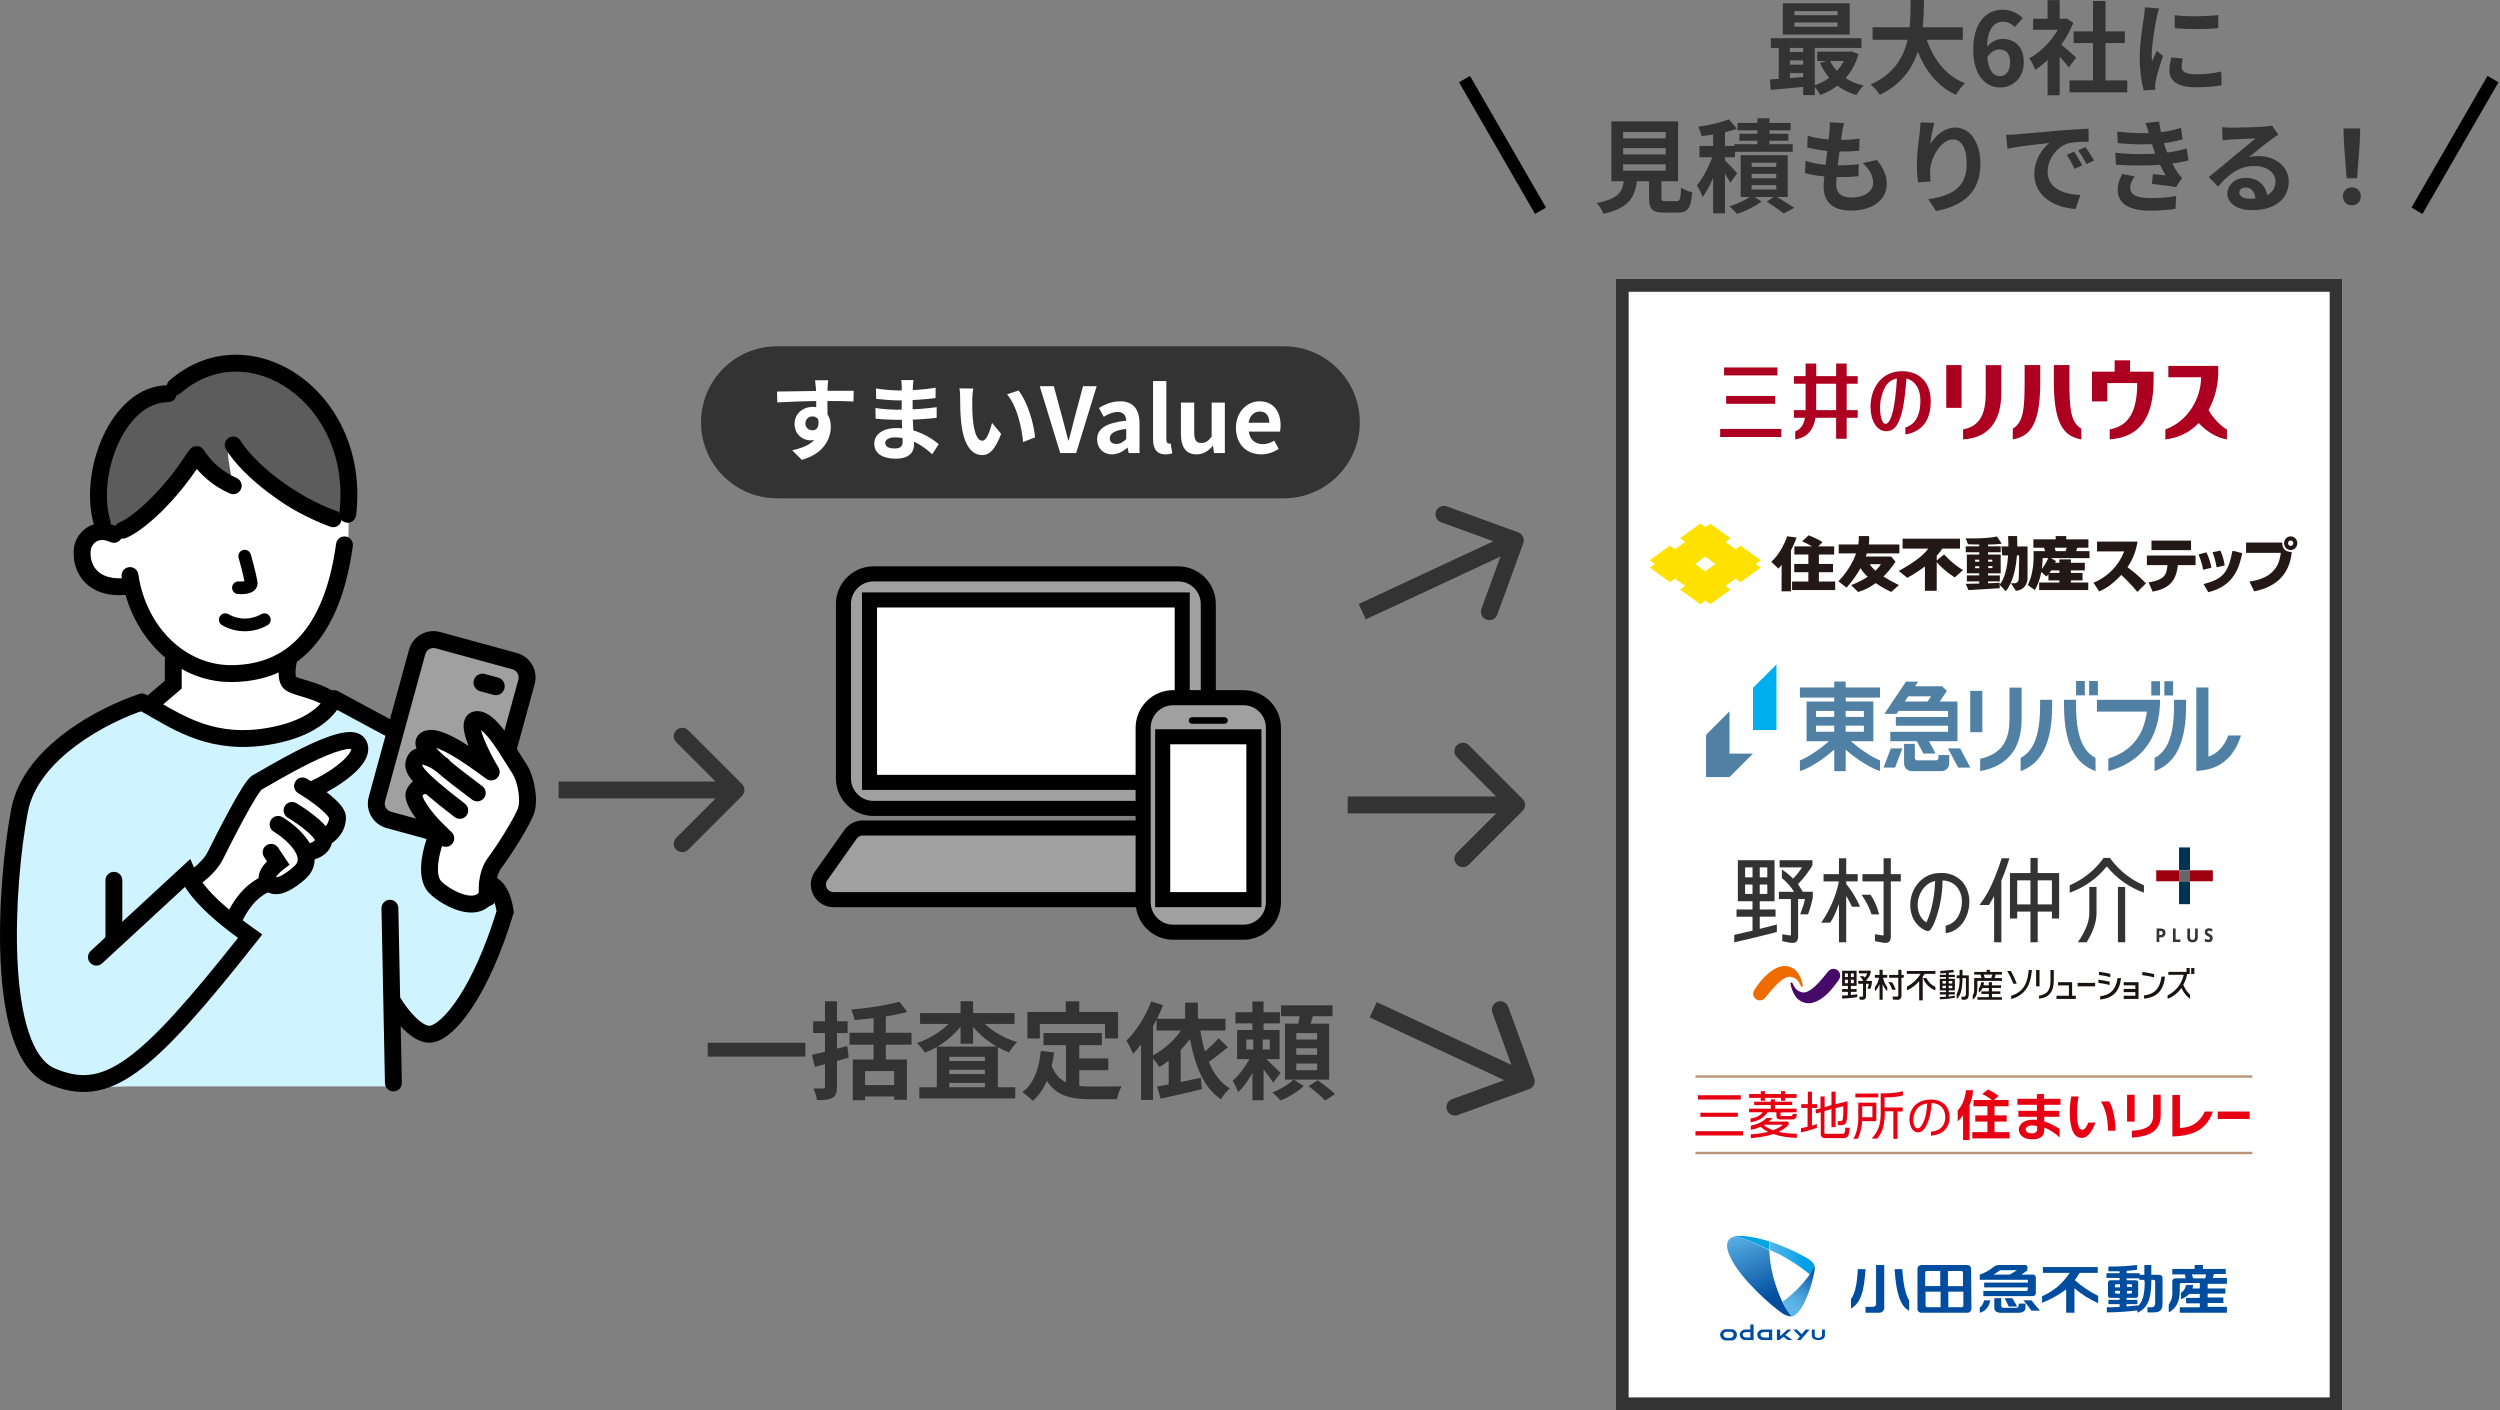 <svg fill="none" height="501" viewBox="0 0 888 501" width="888" xmlns="http://www.w3.org/2000/svg" xmlns:xlink="http://www.w3.org/1999/xlink"><rect x="0" y="0" width="888" height="501" fill="#808080" stroke="none"/><linearGradient id="a" gradientUnits="userSpaceOnUse" x1="617.317" x2="628.732" y1="433.716" y2="465.068"><stop offset=".1" stop-color="#5db6e7"/><stop offset=".26" stop-color="#4aa0d8"/><stop offset=".9" stop-color="#004da0"/></linearGradient><linearGradient id="b" gradientUnits="userSpaceOnUse" x1="625.172" x2="641.053" y1="446.902" y2="446.902"><stop offset=".05" stop-color="#5db6e7"/><stop offset=".22" stop-color="#54b4e7"/><stop offset=".5" stop-color="#3caee7"/><stop offset=".84" stop-color="#14a4e8"/><stop offset="1" stop-color="#009fe8"/></linearGradient><linearGradient id="c" gradientUnits="userSpaceOnUse" x1="635.139" x2="647.252" y1="465.216" y2="450.787"><stop offset=".1" stop-color="#5db6e7"/><stop offset=".23" stop-color="#55ade1"/><stop offset=".44" stop-color="#4095d0"/><stop offset=".71" stop-color="#1d6db6"/><stop offset=".9" stop-color="#004da0"/></linearGradient><clipPath id="d"><path d="m0 0h888v501h-888z"/></clipPath><mask id="e" height="41" maskUnits="userSpaceOnUse" width="210" x="596" y="376"><path d="m806 376h-210v40.191h210z" fill="#fff"/></mask><mask id="f" height="41" maskUnits="userSpaceOnUse" width="210" x="596" y="376"><path d="m806 376h-210v40.191h210z" fill="#fff"/></mask><mask id="g" height="41" maskUnits="userSpaceOnUse" width="210" x="596" y="376"><path d="m806 376h-210v40.191h210z" fill="#fff"/></mask><mask id="h" height="41" maskUnits="userSpaceOnUse" width="210" x="596" y="376"><path d="m806 376h-210v40.191h210z" fill="#fff"/></mask><mask id="i" height="41" maskUnits="userSpaceOnUse" width="210" x="596" y="376"><path d="m806 376h-210v40.191h210z" fill="#fff"/></mask><mask id="j" height="41" maskUnits="userSpaceOnUse" width="210" x="596" y="376"><path d="m806 376h-210v40.191h210z" fill="#fff"/></mask><mask id="k" height="41" maskUnits="userSpaceOnUse" width="210" x="596" y="376"><path d="m806 376h-210v40.191h210z" fill="#fff"/></mask><mask id="l" height="41" maskUnits="userSpaceOnUse" width="210" x="596" y="376"><path d="m806 376h-210v40.191h210z" fill="#fff"/></mask><mask id="m" height="41" maskUnits="userSpaceOnUse" width="210" x="596" y="376"><path d="m806 376h-210v40.191h210z" fill="#fff"/></mask><mask id="n" height="41" maskUnits="userSpaceOnUse" width="210" x="596" y="376"><path d="m806 376h-210v40.191h210z" fill="#fff"/></mask><mask id="o" height="41" maskUnits="userSpaceOnUse" width="210" x="596" y="376"><path d="m806 376h-210v40.191h210z" fill="#fff"/></mask><mask id="p" height="41" maskUnits="userSpaceOnUse" width="210" x="596" y="376"><path d="m806 376h-210v40.191h210z" fill="#fff"/></mask><mask id="q" height="41" maskUnits="userSpaceOnUse" width="210" x="596" y="376"><path d="m806 376h-210v40.191h210z" fill="#fff"/></mask><mask id="r" height="41" maskUnits="userSpaceOnUse" width="210" x="596" y="376"><path d="m806 376h-210v40.191h210z" fill="#fff"/></mask><mask id="s" height="41" maskUnits="userSpaceOnUse" width="210" x="596" y="376"><path d="m806 376h-210v40.191h210z" fill="#fff"/></mask><mask id="t" height="41" maskUnits="userSpaceOnUse" width="210" x="596" y="376"><path d="m806 376h-210v40.191h210z" fill="#fff"/></mask><mask id="u" height="41" maskUnits="userSpaceOnUse" width="210" x="596" y="376"><path d="m806 376.647h-210v40.191h210z" fill="#fff"/></mask><g clip-path="url(#d)"><path d="m299.59 214.544c0-5.91 4.79-10.7 10.7-10.7h108.193c5.91 0 10.7 4.79 10.7 10.7v61.91c0 5.909-4.79 10.7-10.7 10.7h-108.193c-5.91 0-10.7-4.791-10.7-10.7z" fill="#a0a0a0"/><path clip-rule="evenodd" d="m296.915 214.544c0-7.387 5.988-13.375 13.375-13.375h108.193c7.387 0 13.375 5.988 13.375 13.375v61.91c0 7.387-5.988 13.375-13.375 13.375h-108.193c-7.387 0-13.375-5.988-13.375-13.375zm13.375-8.025c-4.432 0-8.025 3.593-8.025 8.025v61.91c0 4.432 3.593 8.025 8.025 8.025h108.193c4.432 0 8.025-3.593 8.025-8.025v-61.91c0-4.432-3.593-8.025-8.025-8.025z" fill="#000" fill-rule="evenodd"/><path d="m308.848 213.101h111.08v64.796h-111.08z" fill="#fff"/><path clip-rule="evenodd" d="m306.173 210.426h116.43v70.146h-116.43zm5.35 5.35v59.446h105.73v-59.446z" fill="#000" fill-rule="evenodd"/><path d="m302.108 296.356c1.003-1.418 2.632-2.261 4.368-2.261h120.455c1.737 0 3.366.843 4.368 2.261l10.434 14.756c2.505 3.543-.029 8.439-4.368 8.439h-141.322c-4.34 0-6.874-4.896-4.368-8.439z" fill="#a0a0a0"/><path clip-rule="evenodd" d="m299.923 294.812c1.504-2.127 3.947-3.392 6.552-3.392h120.455c2.605 0 5.048 1.265 6.552 3.392l10.434 14.756c3.758 5.315-.043 12.658-6.552 12.658h-141.322c-6.51 0-10.311-7.343-6.553-12.658zm6.552 1.958c-.868 0-1.682.421-2.184 1.13l-10.433 14.756c-1.253 1.772.014 4.22 2.184 4.22h141.322c2.169 0 3.436-2.448 2.184-4.22l-10.434-14.756c-.501-.709-1.316-1.13-2.184-1.13z" fill="#000" fill-rule="evenodd"/><path d="m406.044 258.513c0-5.909 4.79-10.7 10.7-10.7h24.883c5.91 0 10.7 4.791 10.7 10.7v61.911c0 5.909-4.79 10.699-10.7 10.699h-24.883c-5.91 0-10.7-4.79-10.7-10.699z" fill="#a0a0a0"/><path clip-rule="evenodd" d="m403.369 258.513c0-7.386 5.988-13.374 13.375-13.374h24.884c7.386 0 13.374 5.988 13.374 13.374v61.911c0 7.386-5.988 13.375-13.374 13.375h-24.884c-7.387 0-13.375-5.989-13.375-13.375zm13.375-8.024c-4.432 0-8.025 3.592-8.025 8.024v61.911c0 4.432 3.593 8.025 8.025 8.025h24.884c4.432 0 8.024-3.593 8.024-8.025v-61.911c0-4.432-3.592-8.024-8.024-8.024z" fill="#000" fill-rule="evenodd"/><path d="m412.987 261.699h32.399v57.854h-32.399z" fill="#fff"/><path clip-rule="evenodd" d="m410.312 259.024h37.749v63.204h-37.749zm5.35 5.35v52.505h27.049v-52.505z" fill="#000" fill-rule="evenodd"/><path d="m422.245 255.914c0-.639.518-1.157 1.157-1.157h11.571c.639 0 1.157.518 1.157 1.157s-.518 1.157-1.157 1.157h-11.571c-.639 0-1.157-.518-1.157-1.157z" fill="#000"/><path d="m438.82 359.535h15.804v3.969h-15.804zm6.03-3.82h3.969v12.396h-3.969zm-2.172 13.519v3.558h8.351v-3.558zm-3.258-3.37h15.092v10.336h-15.092zm5.392 8.201 2.771 1.386c-1.722 4.306-4.718 9.661-7.826 12.508-.337-1.199-1.274-2.996-1.91-4.082 2.696-2.285 5.617-6.517 6.965-9.812zm3.82 1.086c1.198.974 5.28 4.981 6.217 5.954l-2.622 3.446c-1.198-2.023-4.232-5.73-5.73-7.453zm-3.483-7.303h3.371v6.966h.299v15.991h-3.969v-15.991h.299zm9.887-10.748h18.275v3.858h-18.275zm5.393 15.242v2.322h7.414v-2.322zm0 5.43v2.36h7.414v-2.36zm0-10.822v2.284h7.414v-2.284zm-4.008-3.333h15.692v19.848h-15.692zm5.393-4.382 4.906.562c-.712 2.284-1.498 4.644-2.135 6.216l-3.745-.711c.412-1.76.824-4.269.974-6.067zm-2.322 24.192 3.595 2.322c-2.022 1.947-5.392 4.045-8.238 5.131-.712-.787-1.985-2.098-2.921-2.846 2.771-1.012 5.991-2.996 7.564-4.607zm5.281 2.36 3.295-2.06c2.022 1.385 4.756 3.483 6.104 4.906l-3.482 2.284c-1.236-1.386-3.895-3.632-5.917-5.13z" fill="#333"/><path d="m420.956 356.127h4.531v8.014h-4.531zm-10.149 5.73h24.492v4.194h-24.492zm10.149 1.76 4.307 1.423c-3.109 5.729-8.202 10.823-13.407 13.968-.599-.936-2.06-2.883-2.959-3.782 4.944-2.509 9.55-6.778 12.059-11.609zm-9.962 22.319c3.933-.674 9.924-1.872 15.504-3.108l.412 4.045c-5.055 1.235-10.523 2.471-14.642 3.37zm21.833-17.151 3.333 3.183c-2.659 2.172-5.729 4.644-8.164 6.141l-2.509-2.621c2.322-1.648 5.468-4.531 7.34-6.703zm-6.703-4.232c1.348 9.662 4.344 18.2 10.71 22.057-1.048.862-2.471 2.622-3.183 3.858-7.003-4.794-9.924-13.969-11.609-25.316zm-17.227-8.838 4.195 1.348c-2.472 6.329-6.479 13.032-10.636 17.227-.412-1.086-1.61-3.558-2.359-4.681 3.482-3.296 6.815-8.614 8.8-13.894zm-3.595 10.373 4.232-4.269.037.038v28.835h-4.269zm9.812 8.351 4.232-4.269.037.038v17.002h-4.269z" fill="#333"/><path d="m370.663 366.951h20.709v4.269h-20.709zm10.336 8.988h12.658v4.194h-12.658zm-2.359-6.516h4.718v18.088l-4.718-.562zm-8.951 3.894 4.719.487c-.974 7.602-3.296 13.557-7.565 17.227-.749-.787-2.659-2.397-3.707-3.071 4.044-2.996 5.917-8.201 6.553-14.643zm3.633 4.681c2.397 6.891 7.64 7.94 14.306 7.94 1.984 0 8.238 0 10.747-.075-.636 1.048-1.385 3.22-1.572 4.569h-9.438c-8.65 0-14.492-1.761-17.713-11.198zm5.243-22.319h4.793v6.853h-4.793zm-13.632 3.782h32.207v9.4h-4.644v-5.131h-23.144v5.131h-4.419z" fill="#333"/><path d="m326.548 386.199h34.078v3.97h-34.078zm8.388-9.325h17.189v3.109h-17.189zm0 4.644h17.189v3.108h-17.189zm-2.172-9.774h21.683v16.627h-4.606v-12.995h-12.658v13.145h-4.419zm-5.954-11.909h33.554v3.857h-33.554zm14.38-4.194h4.457v15.092h-4.457zm-2.06 5.43 3.67 1.423c-3.22 4.981-8.575 9.25-14.268 11.422-.636-1.011-1.872-2.622-2.808-3.445 5.392-1.761 10.71-5.431 13.406-9.4zm8.389.037c2.771 3.895 8.201 7.415 13.781 9.063-.973.824-2.247 2.509-2.883 3.632-5.767-2.134-11.198-6.366-14.456-11.309z" fill="#333"/><path d="m319.432 355.79 2.846 3.633c-5.318 1.498-12.583 2.434-18.762 2.884-.15-1.049-.711-2.697-1.161-3.708 6.03-.524 12.808-1.535 17.077-2.809zm-17.676 11.048h22.02v4.232h-22.02zm1.161 9.512h19.211v14.306h-4.531v-10.224h-10.336v10.373h-4.344zm2.734 9.063h13.744v4.044h-13.744zm4.644-25.878h4.344v18.912h-4.344zm-21.908 15.13c3.22-.712 8.051-1.91 12.583-3.146l.486 4.157c-4.081 1.161-8.5 2.359-11.983 3.295zm.449-11.909h12.246v4.194h-12.246zm4.194-7.115h4.27v30.296c0 2.21-.412 3.333-1.611 4.007-1.236.712-2.958.824-5.505.824-.112-1.161-.711-2.996-1.236-4.157 1.424.038 2.959.038 3.408.038.487-.038.674-.188.674-.749z" fill="#333"/><path d="m251.388 370.396h34.678v4.906h-34.678z" fill="#333"/><path d="m249.003 150.001c0-14.912 12.088-27 27-27h180.002c14.912 0 27 12.088 27 27s-12.088 27.001-27 27.001h-180.002c-14.912 0-27-12.089-27-27.001z" fill="#333"/><path d="m447.963 161.387c-5.04 0-8.956-3.467-8.956-9.405 0-5.842 4.109-9.437 8.346-9.437 4.975 0 7.511 3.595 7.511 8.57 0 .899-.096 1.734-.193 2.183h-11.106c.417 2.953 2.343 4.462 5.007 4.462 1.445 0 2.729-.449 4.045-1.252l1.573 2.921c-1.766 1.22-4.013 1.958-6.227 1.958zm-4.462-11.235h7.35c0-2.439-1.091-3.98-3.402-3.98-1.894 0-3.563 1.348-3.948 3.98z" fill="#fff"/><path d="m425.051 161.386c-3.884 0-5.585-2.664-5.585-7.19v-11.203h4.718v10.625c0 2.761.771 3.724 2.536 3.724 1.477 0 2.44-.642 3.66-2.247v-12.102h4.686v17.944h-3.852l-.353-2.568h-.096c-1.573 1.829-3.274 3.017-5.714 3.017z" fill="#fff"/><path d="m413.996 161.387c-3.306 0-4.43-2.151-4.43-5.489v-20.544h4.719v20.737c0 1.123.481 1.476.931 1.476.16 0 .289 0 .61-.064l.578 3.499c-.546.192-1.284.385-2.408.385z" fill="#fff"/><path d="m394.999 161.387c-3.21 0-5.297-2.247-5.297-5.328 0-3.82 3.114-5.842 10.336-6.645-.096-1.765-.834-3.081-3.049-3.081-1.669 0-3.307.706-4.944 1.701l-1.701-3.146c2.119-1.284 4.655-2.343 7.511-2.343 4.558 0 6.902 2.696 6.902 7.928v10.465h-3.852l-.353-1.894h-.129c-1.573 1.348-3.37 2.343-5.424 2.343zm1.54-3.691c1.348 0 2.344-.61 3.499-1.734v-3.627c-4.397.546-5.842 1.734-5.842 3.371 0 1.38.963 1.99 2.343 1.99z" fill="#fff"/><path d="m376.601 160.937-7.287-23.753h5.008l3.114 11.555c.738 2.665 1.284 5.008 2.022 7.704h.16c.771-2.696 1.284-5.039 1.99-7.704l3.082-11.555h4.847l-7.287 23.753z" fill="#fff"/><path d="m345.723 138.018c-.225 1.124-.386 3.018-.386 3.916 0 2.087 0 4.462.193 6.805.449 4.623 1.412 7.801 3.435 7.801 1.54 0 2.792-3.788 3.402-6.324l3.242 3.884c-2.15 5.617-4.141 7.543-6.709 7.543-3.563 0-6.612-3.145-7.511-11.748-.321-2.953-.353-6.741-.353-8.699 0-.867-.032-2.247-.257-3.242zm16.049.706c3.05 3.692 5.521 11.717 5.874 16.628l-4.237 1.669c-.481-5.2-2.215-12.968-5.713-16.948z" fill="#fff"/><path d="m324.472 135.001c-.096.642-.192 1.444-.225 2.279-.064 1.637-.096 6.195-.096 8.892 0 3.53.514 9.34.514 11.876 0 2.761-2.087 4.879-6.292 4.879-5.136 0-7.832-1.958-7.832-5.36 0-3.242 2.985-5.521 7.896-5.521 7.062 0 12.327 3.466 14.991 5.713l-2.311 3.596c-3.05-2.889-7.704-6.003-13.193-6.003-2.247 0-3.499.867-3.499 1.99 0 1.22 1.124 1.958 3.338 1.958 1.702 0 2.857-.481 2.857-2.343 0-1.926-.353-7.672-.353-10.785 0-3.082.032-7.159.032-8.988 0-.578-.064-1.573-.192-2.183zm-13.321 2.985c2.279.385 5.97.706 7.928.706 4.366 0 8.571-.224 13.257-.963l-.032 3.66c-3.274.449-8.378.834-13.192.834-2.055 0-5.778-.289-7.897-.545zm-.193 6.934c2.119.385 6.035.61 7.736.61 5.939 0 10.079-.386 14.028-.899l-.032 3.787c-4.43.514-7.929.707-14.028.707-1.894 0-5.521-.161-7.639-.418z" fill="#fff"/><path d="m294.171 135.065c-.096.546-.192 2.247-.225 2.761-.096 2.119-.032 8.667 0 11.235l-4.012-1.348c0-1.991 0-8.154-.128-9.855-.097-1.284-.225-2.375-.289-2.793zm-18.168 4.013c4.783 0 13.257-.257 17.269-.257 3.274 0 8.154-.032 9.951 0l-.064 3.788c-1.99-.097-5.264-.193-9.983-.193-5.842 0-12.23.257-17.077.514zm17.398 9.501c0 5.232-1.926 7.832-5.618 7.832-2.471 0-5.553-1.958-5.553-5.874 0-3.627 2.953-6.002 6.42-6.002 4.237 0 6.452 3.113 6.452 7.094 0 4.205-2.472 9.501-10.304 11.716l-3.402-3.403c5.457-1.187 9.726-3.338 9.726-8.955 0-2.087-1.124-3.082-2.536-3.082-1.252 0-2.504.867-2.504 2.568 0 1.445 1.188 2.375 2.504 2.375 1.509 0 2.825-1.284 1.797-5.103z" fill="#fff"/><path clip-rule="evenodd" d="m244.454 259.388 19.092 19.093c1.171 1.171 1.171 3.071 0 4.242l-19.092 19.092c-1.172 1.172-3.071 1.172-4.243 0-1.172-1.171-1.172-3.071 0-4.242l13.971-13.971h-55.758v-6h55.758l-13.971-13.971c-1.172-1.171-1.172-3.071 0-4.243 1.172-1.171 3.071-1.171 4.243 0z" fill="#333" fill-rule="evenodd"/><path clip-rule="evenodd" d="m521.735 264.699 19.092 19.092c1.172 1.172 1.172 3.071 0 4.243l-19.092 19.092c-1.172 1.171-3.071 1.171-4.243 0-1.171-1.172-1.171-3.071 0-4.243l13.971-13.971h-52.758v-6h52.758l-13.971-13.97c-1.171-1.172-1.171-3.071 0-4.243 1.172-1.172 3.071-1.172 4.243 0z" fill="#333" fill-rule="evenodd"/><path clip-rule="evenodd" d="m513.909 179.861 25.372 9.235c1.557.566 2.359 2.288 1.793 3.845l-9.235 25.372c-.567 1.557-2.288 2.36-3.845 1.793s-2.36-2.288-1.793-3.845l6.757-18.566-47.815 22.296-2.535-5.438 47.815-22.296-18.566-6.758c-1.557-.566-2.36-2.288-1.793-3.845.566-1.557 2.288-2.36 3.845-1.793z" fill="#333" fill-rule="evenodd"/><path clip-rule="evenodd" d="m535.725 357.618 9.234 25.372c.567 1.557-.236 3.279-1.793 3.845l-25.372 9.235c-1.557.567-3.278-.236-3.845-1.793s.236-3.278 1.793-3.845l18.566-6.758-47.815-22.296 2.536-5.438 47.815 22.296-6.758-18.566c-.566-1.557.237-3.278 1.793-3.845 1.557-.566 3.279.236 3.846 1.793z" fill="#333" fill-rule="evenodd"/><path d="m29.282 199.74c0-9.928 7.446-10.755 11.169-9.928-4.964-8.687-4.964-14.893 0-32.267 3.971-13.9 17.375-16.548 23.58-16.134 14.893-9.929 27.303-6.205 42.195 0 14.893 6.205 18.616 38.472 17.375 50.883-1.241 12.41-9.928 44.678-38.472 47.16-22.835 1.986-34.336-19.857-37.231-31.026-6.205 1.241-18.616 1.241-18.616-8.688z" fill="#fff"/><path d="m68.996 161.461c2.444 3.51 12.411 12.218 13.652 10.977-1.241-8.687-2.204-9.996-1.241-14.893 5.557 9.003 15.02 21.35 30.014 26.724l10.561-.002c10.755-47.458-36.852-71.4-61.724-41.942-17.917 0-28.716 28.337-23.419 46h4.796c3.7-5.294 20.171-12.03 27.362-26.864z" fill="#5c5c5c"/><path clip-rule="evenodd" d="m78.061 218.991c.62-1.077 1.995-1.447 3.072-.827 1.773 1.02 3.782 1.557 5.828 1.557 2.045 0 4.055-.537 5.828-1.557 1.077-.62 2.453-.25 3.072.827.62 1.077.249 2.453-.828 3.073-2.455 1.413-5.239 2.157-8.072 2.157-2.833 0-5.617-.744-8.072-2.157-1.077-.62-1.448-1.996-.828-3.073z" fill="#000" fill-rule="evenodd"/><path clip-rule="evenodd" d="m106.358 133.526c13.571 9.675 22.752 27.8 20.123 49.511-.199 1.645-1.694 2.817-3.339 2.618-1.645-.2-2.817-1.694-2.617-3.339 2.372-19.591-5.917-35.54-17.65-43.904-11.698-8.34-26.715-9.16-38.685 1.215-1.252 1.085-3.147.95-4.232-.302s-.95-3.147.302-4.232c14.369-12.454 32.491-11.267 46.098-1.567z" fill="#000" fill-rule="evenodd"/><path clip-rule="evenodd" d="m42.051 157.473c-4.038 8.776-5.251 19.518-2.855 27.509.476 1.587-.425 3.259-2.012 3.735-1.587.476-3.259-.425-3.735-2.012-2.899-9.672-1.362-21.931 3.152-31.74 4.471-9.714 12.436-18.122 23.137-18.122 1.657 0 3 1.343 3 3s-1.343 3-3 3c-7.215 0-13.605 5.761-17.687 14.63z" fill="#000" fill-rule="evenodd"/><path clip-rule="evenodd" d="m70.607 159.979c1.398.89 1.81 2.744.92 4.142-4.473 7.029-9.585 13.102-14.313 17.723-4.648 4.544-9.167 7.921-12.494 9.264-1.537.62-3.285-.124-3.905-1.66-.62-1.537.123-3.285 1.66-3.905 2.214-.893 6.051-3.597 10.545-7.989 4.415-4.316 9.231-10.033 13.445-16.654.889-1.398 2.744-1.81 4.142-.921z" fill="#000" fill-rule="evenodd"/><path clip-rule="evenodd" d="m68.238 158.934c1.396-.893 3.251-.484 4.144.912 2.812 4.398 6.871 7.858 11.659 9.937 1.52.66 2.217 2.427 1.557 3.947s-2.427 2.217-3.947 1.557c-5.883-2.554-10.871-6.806-14.325-12.21-.892-1.396-.484-3.251.912-4.143z" fill="#000" fill-rule="evenodd"/><path clip-rule="evenodd" d="m81.271 155.508c1.41-.87 3.258-.433 4.129.977 2.511 4.066 7.322 9.013 13.465 13.645 6.109 4.607 13.329 8.746 20.492 11.312 1.559.558 2.371 2.276 1.812 3.836-.558 1.559-2.276 2.371-3.836 1.812-7.831-2.805-15.58-7.267-22.081-12.169-6.468-4.877-11.909-10.348-14.958-15.284-.871-1.409-.433-3.258.976-4.129z" fill="#000" fill-rule="evenodd"/><path d="m61.55 243.177 1.241-9.928h39.714c0 2.068.248 6.95 1.241 9.928.993 2.979 10.342 5.378 14.893 6.206-3.723 4.964-15.128 18.615-32.267 18.615-14.893 0-30.199-9.514-34.749-16.133z" fill="#fff"/><path clip-rule="evenodd" d="m122.77 190.564c1.641.226 2.788 1.74 2.562 3.381-2.538 18.403-8.372 30.56-16.269 38.115-7.939 7.595-17.603 10.197-27.054 10.197-19.566 0-35.67-16.105-38.802-37.389-.241-1.639.892-3.164 2.531-3.405s3.164.892 3.405 2.531c2.793 18.978 16.879 32.263 32.866 32.263 8.325 0 16.355-2.264 22.906-8.532 6.594-6.308 12.047-17.011 14.473-34.599.226-1.642 1.74-2.789 3.382-2.562z" fill="#000" fill-rule="evenodd"/><path d="m45.417 385.898h47.16 47.16l-1.241-33.508c1.655 6.205 7.198 17.871 16.134 14.893 11.169-3.724 24.821-38.473 23.58-45.919-.993-5.957-14.479-37.232-21.098-52.124l-38.473-19.857c-6.205 7.446-19.857 12.41-33.508 13.651-10.921.993-27.717-7.86-34.749-12.41-4.137 1.241-15.885 6.205-29.785 16.134-17.375 12.41-18.616 33.508-18.616 62.052s7.446 47.16 14.893 53.365c7.446 6.205 16.134 3.723 28.544 3.723z" fill="#d0f4ff"/><path d="m76.445 305.229c-2.978 5.957-7.446 5.792-9.928 6.205 4.551 8.688 13.652 17.375 14.893 14.893 3.58-7.16 9.101-11.17 13.652-13.652 0 1.241 1.241 3.227 6.205 1.242 6.205-2.482 4.964-9.929 8.687-11.17 3.724-1.241 9.929-9.928 9.929-13.652 0-2.978-4.964-7.032-7.447-8.687l12.411-8.687c2.068-3.31 4.22-9.68-3.723-8.687-7.943.992-23.166 10.342-29.785 14.892-3.723 6.619-11.914 21.346-14.893 27.303z" fill="#fff"/><path clip-rule="evenodd" d="m34.084 192.462c-1.136.768-1.736 2.03-1.827 2.71-.377 2.866.39 5.625 2.226 7.496 1.784 1.819 5.033 3.254 10.568 2.574 1.645-.202 3.141.967 3.343 2.612.202 1.644-.967 3.141-2.612 3.343-6.873.844-12.166-.843-15.583-4.327-3.366-3.431-4.461-8.153-3.891-12.485l.001-.005c.309-2.317 1.809-5.128 4.415-6.889 2.819-1.906 6.633-2.392 10.976-.406 1.507.689 2.17 2.469 1.481 3.976s-2.469 2.17-3.976 1.481c-2.626-1.201-4.198-.704-5.121-.08z" fill="#000" fill-rule="evenodd"/><path clip-rule="evenodd" d="m86.289 195.379c1.193-.347 2.442.34 2.788 1.533l.022.076.06.211c.052.182.127.445.217.771.181.65.429 1.552.691 2.557.517 1.979 1.124 4.475 1.384 6.237l.001.008c.229 1.594-.72 2.901-2.048 3.571-1.214.613-2.854.805-4.871.665-1.24-.086-2.175-1.161-2.089-2.4.086-1.24 1.161-2.175 2.4-2.089.958.066 1.594.021 1.993-.046-.269-1.416-.706-3.208-1.124-4.809-.255-.975-.495-1.852-.672-2.484-.088-.316-.16-.571-.21-.746l-.057-.2-.019-.067c-.347-1.193.34-2.441 1.533-2.788z" fill="#000" fill-rule="evenodd"/><path clip-rule="evenodd" d="m96.229 291.247c.868-1.411 2.716-1.851 4.128-.982 2.871 1.767 6.892 4.904 9.293 8.621 1.212 1.875 2.176 4.153 2.104 6.633-.076 2.609-1.284 4.993-3.571 6.953-3.574 3.064-6.645 4.826-9.364 5.112-1.464.154-2.853-.119-4.049-.861-1.159-.72-1.909-1.738-2.393-2.705-.851-1.701-.498-3.383-.028-4.512.47-1.127 1.21-2.108 1.849-2.838.215-.246.432-.479.646-.697l-1.039-1.559c-.919-1.378-.546-3.241.832-4.16 1.379-.919 3.241-.546 4.16.832l4.056 6.085-2.266 1.699-.003.002-.022.017c-.024.019-.064.049-.116.092-.107.085-.264.213-.451.377-.383.333-.858.778-1.282 1.263-.352.402-.593.746-.734 1.005.046.003.114.003.21-.007.819-.086 2.712-.807 6.087-3.7 1.188-1.018 1.459-1.882 1.479-2.572.023-.819-.3-1.892-1.146-3.203-1.715-2.653-4.893-5.225-7.399-6.767-1.411-.869-1.851-2.716-.983-4.128z" fill="#000" fill-rule="evenodd"/><path clip-rule="evenodd" d="m117.615 245.323c.803-.292 1.693-.227 2.446.178l32.267 17.375c1.459.785 2.005 2.605 1.219 4.064-.785 1.458-2.605 2.004-4.064 1.219l-29.721-16.004c-2.609 3.593-8.206 8.607-19.012 11.309-22.299 5.574-36.39-2.602-46.688-8.578-1.795-1.041-3.475-2.016-5.062-2.839-1.471-.763-2.045-2.573-1.282-4.044.763-1.471 2.573-2.045 4.044-1.283 1.821.944 3.661 2.004 5.559 3.097 10.241 5.896 22.186 12.773 41.974 7.826 12.555-3.139 16.116-9.509 16.558-10.615.317-.793.958-1.414 1.762-1.705z" fill="#000" fill-rule="evenodd"/><path clip-rule="evenodd" d="m138.437 319.605c1.657-.033 3.026 1.283 3.06 2.94l1.241 62.052c.033 1.657-1.283 3.026-2.94 3.06-1.656.033-3.026-1.283-3.059-2.94l-1.241-62.052c-.033-1.657 1.283-3.027 2.939-3.06z" fill="#000" fill-rule="evenodd"/><path clip-rule="evenodd" d="m53.235 248.462c.509 1.577-.357 3.267-1.934 3.776-6.154 1.985-15.716 6.254-24.172 12.524-8.509 6.309-15.459 14.312-17.238 23.655-2.444 12.832-4.591 34.002-3.674 52.969.459 9.493 1.68 18.267 3.926 25.117 2.283 6.96 5.403 11.274 9.172 12.924 4.622 2.022 8.651 2.791 12.632 2.31 4.001-.483 8.26-2.267 13.266-5.874 9.791-7.055 21.74-20.547 39.334-42.724-3.11-2.266-6.738-5.063-10.13-8.165-3.247-2.971-6.431-6.356-8.713-9.95l-29.423 27.16c-1.218 1.124-3.115 1.048-4.239-.17-1.124-1.217-1.048-3.115.17-4.239l35.387-32.665 1.673 3.902c1.604 3.743 5.043 7.736 9.196 11.534 4.098 3.748 8.627 7.074 12.116 9.536l2.586 1.826-1.961 2.484c-18.563 23.513-31.537 38.449-42.486 46.339-5.543 3.994-10.747 6.321-16.054 6.963-5.327.643-10.451-.449-15.757-2.77-6.159-2.695-10.02-9.085-12.469-16.552-2.485-7.577-3.747-16.953-4.218-26.696-.944-19.506 1.253-41.153 3.773-54.382 2.192-11.507 10.548-20.672 19.559-27.352 9.063-6.72 19.234-11.263 25.904-13.414 1.577-.509 3.268.357 3.776 1.934z" fill="#000" fill-rule="evenodd"/><path clip-rule="evenodd" d="m92.913 280.488c-.097.101-.245.273-.445.536-.43.562-.974 1.367-1.611 2.39-1.269 2.034-2.786 4.723-4.327 7.575-3.077 5.693-6.16 11.859-7.402 14.343-1.226 2.453-3.18 4.604-4.973 6.241-1.815 1.657-3.651 2.955-4.854 3.677-1.421.852-3.264.392-4.116-1.029-.852-1.421-.392-3.264 1.029-4.116.866-.52 2.38-1.58 3.895-2.963 1.537-1.403 2.893-2.975 3.652-4.494l.003-.006c1.242-2.485 4.362-8.724 7.487-14.506 1.561-2.888 3.147-5.705 4.515-7.898.681-1.092 1.34-2.08 1.937-2.861.298-.389.614-.77.937-1.102.283-.29.747-.727 1.354-1.03.267-.134.937-.524 1.966-1.123 1.012-.59 2.372-1.381 4.037-2.33 3.223-1.836 7.356-4.12 11.547-6.176 4.154-2.037 8.518-3.928 12.166-4.898 1.804-.48 3.654-.796 5.312-.68 1.657.116 3.696.728 4.876 2.695 1.492 2.487.922 5.104-.141 7.103-1.044 1.962-2.774 3.798-4.629 5.399-3.745 3.233-8.79 6.171-12.717 7.917-1.515.672-3.287-.009-3.96-1.523-.673-1.515.009-3.287 1.523-3.96 3.519-1.564 8.03-4.211 11.234-6.976 1.62-1.399 2.714-2.665 3.252-3.676.26-.488.329-.804.34-.966 0-.003.001-.005.001-.008-.055-.007-.12-.014-.199-.02-.693-.048-1.8.081-3.35.493-3.062.814-6.997 2.492-11.066 4.487-4.031 1.978-8.042 4.193-11.219 6.002-1.316.75-2.538 1.46-3.558 2.052-1.125.654-2.005 1.165-2.497 1.431zm32.122-14.392c-.001 0-.01-.003-.025-.01.018.005.025.009.025.01zm-32.058 14.328c.012-.012.018-.017.018-.016-0 0-.006.006-.018.016z" fill="#000" fill-rule="evenodd"/><path clip-rule="evenodd" d="m104.895 277.625c.853-1.421 2.696-1.882 4.116-1.029 2.15 1.29 5.38 3.419 8.11 5.647 1.357 1.107 2.68 2.31 3.69 3.504.506.598.99 1.259 1.36 1.962.357.682.707 1.59.707 2.629 0 4.335-2.406 7.363-4.986 9.157-.034.159-.078.318-.132.479-.874 2.621-2.987 4.047-4.649 4.777-1.663.73-3.378.997-4.402.997-1.657 0-3-1.343-3-3 0-1.656 1.343-3 3-3 .217 0 1.108-.104 1.99-.491.631-.277.999-.579 1.201-.86-.048-.086-.116-.197-.209-.334-.471-.69-1.296-1.568-2.419-2.556-2.219-1.951-5.097-3.894-7.071-5.079-1.421-.852-1.881-2.695-1.029-4.116.853-1.42 2.695-1.881 4.116-1.029 2.163 1.298 5.366 3.45 7.946 5.718.873.768 1.735 1.601 2.475 2.465.684-.806 1.121-1.792 1.166-2.936-.005-.009-.01-.019-.016-.03-.099-.189-.294-.482-.628-.877-.67-.792-1.675-1.729-2.903-2.732-2.442-1.992-5.417-3.958-7.404-5.15-1.42-.852-1.881-2.695-1.029-4.116zm12.019 12.994s-.002-.003-.003-.009c.002.006.003.009.003.009zm-4.9 8.029c-.001 0-.003-.008-.007-.023.006.015.007.023.007.023z" fill="#000" fill-rule="evenodd"/><path d="m148.175 231.59c.875-3.196 4.175-5.078 7.371-4.203l27.263 7.461c3.197.874 5.079 4.174 4.204 7.371l-14.302 52.26c-.874 3.196-4.175 5.078-7.371 4.203l-27.263-7.461c-3.196-.875-5.078-4.175-4.204-7.371z" fill="#a0a0a0"/><path clip-rule="evenodd" d="m145.28 230.798c1.312-4.794 6.262-7.617 11.056-6.305l27.264 7.461c4.794 1.312 7.617 6.262 6.305 11.056l-14.302 52.26c-1.312 4.795-6.262 7.618-11.056 6.306l-27.264-7.461c-4.794-1.312-7.617-6.263-6.305-11.057zm9.472-.518c-1.598-.437-3.248.504-3.685 2.102l-14.302 52.26c-.437 1.598.504 3.248 2.102 3.685l27.263 7.461c1.598.438 3.249-.503 3.686-2.101l14.302-52.26c.437-1.598-.504-3.249-2.102-3.686z" fill="#000" fill-rule="evenodd"/><path d="m168.307 241.62c.463-1.693 2.21-2.689 3.902-2.226l4.734 1.296c1.692.463 2.688 2.21 2.225 3.902s-2.21 2.688-3.902 2.225l-4.734-1.295c-1.692-.463-2.688-2.21-2.225-3.902z" fill="#000"/><path d="m176.967 303.989c-6.95 9.928-5.378 13.238-3.723 13.651 0 1.241-2.731 2.979-13.652 0-10.921-2.978-6.205-15.306-2.482-21.097-2.896-3.31-8.935-10.425-9.928-12.411s2.896-4.137 4.964-4.964c-3.723-1.241-4.964-7.446-3.723-9.929.993-1.985 5.378.828 7.446 2.483-2.896-2.483-7.446-7.943-2.482-9.929s14.479 6.619 18.616 11.17c0 0 3.474 3.723 1.241 0-7.447-12.411-6.205-17.375-2.482-17.375 1.241 0 18.615 16.134 18.615 24.821s-3.723 11.169-12.41 23.58z" fill="#fff"/><path clip-rule="evenodd" d="m95.275 316.971c-.448.141-1.453.593-3.281 2.089-3.385 2.769-5.792 7.531-6.529 9.541-.57 1.556-2.294 2.355-3.849 1.784-1.556-.57-2.354-2.294-1.784-3.849.917-2.502 3.806-8.391 8.363-12.12 2.143-1.754 3.827-2.712 5.282-3.169.752-.236 1.399-.325 1.961-.344.268-.009.494-.002.65.005.067.003.088.004.105.005.015 0 .028.001.07.003.031.001.042.001.042.001s-.001 0-.004 0c1.657 0 3 1.343 3 3s-1.343 3-3 3c-.264 0-.422-.008-.532-.013-.211-.01-.242-.012-.492.067z" fill="#000" fill-rule="evenodd"/><path clip-rule="evenodd" d="m170.245 313.917c0-1.656 1.343-3 3-3 3.368 0 7.827 3.068 9.175 12.504l.095.66-.195.638c-4.403 14.47-9.473 25.293-14.319 32.722-2.42 3.712-4.823 6.635-7.108 8.747-2.232 2.064-4.583 3.569-6.916 4.036-2.143.429-4.173-.163-5.838-1.018-1.675-.86-3.233-2.113-4.592-3.428-2.721-2.63-5.048-5.897-6.383-8.122-.852-1.421-.391-3.263 1.029-4.116 1.421-.852 3.264-.392 4.116 1.029 1.148 1.912 3.164 4.726 5.408 6.895 1.122 1.085 2.202 1.911 3.164 2.405.972.5 1.58.539 1.919.471.769-.153 2.141-.82 4.02-2.557 1.826-1.688 3.923-4.195 6.156-7.619 4.393-6.737 9.171-16.8 13.405-30.541-.972-5.889-2.997-6.636-3.267-6.709-1.596-.069-2.869-1.384-2.869-2.997zm2.839 2.99s.002.001.007.002z" fill="#000" fill-rule="evenodd"/><path clip-rule="evenodd" d="m165.872 254.193c.993-1.171 2.363-1.605 3.652-1.605 2.399 0 4.452 1.414 5.946 2.76 1.591 1.434 3.12 3.319 4.503 5.234 1.753 2.425 3.553 5.323 5.006 7.663.757 1.217 1.419 2.284 1.933 3.054 1.56 2.342 2.594 5.588 3.099 8.617.498 2.985.579 6.346-.268 8.888-.712 2.139-2.76 5.835-4.91 9.378-2.211 3.644-4.764 7.503-6.703 10.089-1.068 1.423-1.676 3.344-1.939 5.352-.26 1.994-.144 3.806.016 4.765.272 1.635-.832 3.18-2.466 3.453-1.634.272-3.18-.832-3.453-2.466-.253-1.523-.386-3.93-.046-6.529.337-2.584 1.177-5.627 3.088-8.175 1.784-2.379 4.226-6.061 6.373-9.601 2.209-3.641 3.884-6.77 4.348-8.163.394-1.182.475-3.405.042-6.005-.427-2.556-1.254-4.894-2.175-6.276-.726-1.091-1.488-2.321-2.297-3.629-1.351-2.183-2.835-4.582-4.512-6.901-1.288-1.784-2.528-3.274-3.656-4.291-.203-.183-.39-.339-.56-.471.144.607.365 1.347.678 2.219 1.301 3.614 3.672 8.077 5.49 11.107.735 1.225.504 2.798-.551 3.761-1.056.962-2.644 1.047-3.796.202-.085-.063-.172-.126-.26-.191-3.141-2.304-7.877-5.778-12.262-8.289-2.044-1.17-3.865-2.044-5.318-2.513.816.928 1.935 2.025 3.309 3.249 3.565 3.174 8.265 6.706 12.17 9.642.331.248.655.493.974.732 1.323.996 1.589 2.877.593 4.201-.997 1.324-2.878 1.589-4.201.593-.325-.244-.659-.495-1.002-.753-3.862-2.902-8.762-6.584-12.524-9.934-2.025-1.804-3.894-3.661-5.091-5.357-.586-.831-1.175-1.848-1.422-2.963-.273-1.231-.151-2.811 1.059-4.078 2.141-2.241 5.265-1.806 7.253-1.259 2.256.621 4.772 1.854 7.182 3.233 1.08.619 2.175 1.288 3.259 1.981-.18-.45-.35-.895-.507-1.332-.718-1.994-1.328-4.212-1.241-6.099.045-.964.287-2.232 1.187-3.293zm4.821 3.438s-.001.007-.004.018c.002-.012.003-.018.004-.018z" fill="#000" fill-rule="evenodd"/><path clip-rule="evenodd" d="m151.944 265.865c2.397.599 4.933 2.095 6.832 3.361 1.379.918 1.752 2.781.833 4.16-.919 1.378-2.782 1.751-4.16.833-1.825-1.216-3.633-2.202-4.96-2.533-.221-.056-.389-.082-.509-.094-.041.15-.027.173-.02.184.001.002.002.004.002.005.041.153.243.675 1.18 1.761 1.897 2.197 5.909 5.708 14.005 11.936 1.313 1.01 1.559 2.894.549 4.207s-2.894 1.559-4.207.549c-8.038-6.183-12.533-10.043-14.888-12.771-1.19-1.378-2.051-2.708-2.432-4.12-.418-1.551-.159-2.827.169-3.81.56-1.682 1.704-2.994 3.378-3.599 1.496-.54 3.027-.37 4.228-.069z" fill="#000" fill-rule="evenodd"/><path clip-rule="evenodd" d="m148.368 276.55c1.581-.651 3.183-.622 4.507-.291 1.607.401 2.584 2.03 2.183 3.638-.402 1.607-2.031 2.584-3.638 2.182-.331-.082-.591-.054-.768.019-.108.045-.338.165-.601.569.019.078.049.18.093.309.218.641.673 1.55 1.406 2.683 1.453 2.244 3.721 4.945 6.352 7.484.857.827 1.723 1.671 2.572 2.519 1.171 1.172 1.171 3.072 0 4.243-.929.929-2.316 1.121-3.434.577-.571 1.788-1.052 3.74-1.301 5.624-.227 1.71-.246 3.241-.039 4.485.209 1.246.609 2.005 1.051 2.446 1.538 1.538 4.83 3.739 8.026 4.671 1.583.462 2.864.53 3.785.299.783-.195 1.462-.633 2-1.708.741-1.482 2.543-2.083 4.025-1.342s2.082 2.543 1.341 4.025c-1.324 2.649-3.436 4.228-5.911 4.846-2.337.585-4.779.265-6.92-.36-4.25-1.239-8.404-4.003-10.589-6.188-1.605-1.605-2.388-3.68-2.726-5.7-.338-2.023-.266-4.192.008-6.262.436-3.285 1.424-6.631 2.479-9.322-2.283-2.359-4.303-4.833-5.756-7.077-.871-1.346-1.61-2.719-2.049-4.008-.384-1.127-.8-2.93.035-4.601.906-1.812 2.243-3.091 3.869-3.76zm1.645 5.906c.001 0 .001.006.001.018-.001-.012-.001-.018-.001-.018z" fill="#000" fill-rule="evenodd"/><path clip-rule="evenodd" d="m61.549 231.49c1.657 0 3 1.343 3 3v10.067l-9.735 8.345c-1.258 1.078-3.152.932-4.23-.326s-.933-3.152.325-4.23l7.64-6.548v-7.308c0-1.657 1.343-3 3-3z" fill="#000" fill-rule="evenodd"/><path clip-rule="evenodd" d="m103.233 231.581c1.608.401 2.585 2.03 2.183 3.638-.167.666-.381 1.838-.442 3.025-.053 1.028.03 1.73.13 2.11.138.076.352.178.671.304.741.291 1.653.561 2.831.91.304.09.626.186.967.288 3.12.936 7.345 2.308 10.941 5.185 1.293 1.035 1.503 2.923.468 4.217-1.035 1.293-2.923 1.503-4.217.468-2.609-2.087-5.83-3.197-8.916-4.123-.268-.08-.541-.161-.816-.242-1.204-.356-2.444-.723-3.452-1.119-.639-.251-1.328-.566-1.952-.985-.619-.415-1.339-1.042-1.807-1.978-.863-1.726-.917-3.841-.84-5.343.084-1.626.366-3.185.613-4.173.402-1.607 2.031-2.584 3.638-2.182z" fill="#000" fill-rule="evenodd"/><path clip-rule="evenodd" d="m40.453 309.677c1.657 0 3 1.343 3 3v21.098c0 1.657-1.343 3-3 3-1.657 0-3-1.343-3-3v-21.098c0-1.657 1.343-3 3-3z" fill="#000" fill-rule="evenodd"/><path clip-rule="evenodd" d="m545.242 75.986-27.001-46.766 3.897-2.25 27.001 46.766z" fill="#000" fill-rule="evenodd"/><path d="m833.522 63.313-.936-12.312-.18-5.364h5.941l-.18 5.364-.937 12.312zm1.872 9.612c-1.872 0-3.204-1.332-3.204-3.204s1.368-3.168 3.204-3.168c1.8 0 3.169 1.296 3.169 3.168s-1.369 3.204-3.169 3.204z" fill="#333"/><path d="m789.314 45.168c1.008.108 2.232.18 3.24.18 1.944 0 9.612-.18 11.664-.36 1.512-.108 2.34-.252 2.772-.396l2.304 3.24c-.828.54-1.692 1.044-2.484 1.656-1.944 1.368-5.724 4.536-8.028 6.336 1.224-.324 2.304-.396 3.42-.396 6.12 0 10.764 3.816 10.764 9.036 0 5.688-4.32 10.188-13.032 10.188-5.004 0-8.784-2.268-8.784-5.904 0-2.916 2.664-5.58 6.48-5.58 4.932 0 7.668 3.312 7.776 7.272l-4.212.54c-.072-2.592-1.44-4.392-3.564-4.392-1.332 0-2.232.828-2.232 1.764 0 1.332 1.476 2.232 3.672 2.232 6.084 0 9.18-2.304 9.18-6.156 0-3.276-3.24-5.472-7.452-5.472-5.544 0-9.108 2.952-12.96 7.308l-3.276-3.384c2.556-2.016 6.912-5.688 9-7.452 2.016-1.656 5.796-4.68 7.56-6.264-1.836.072-6.804.252-8.748.396-.972.072-2.088.144-2.916.288z" fill="#333"/><path d="m752.002 46.751c5.256.612 9.648.684 13.464.396 3.276-.216 6.228-.792 9.216-1.728l.576 4.104c-2.592.72-5.724 1.332-8.856 1.548-3.708.288-8.676.324-14.148-.216zm-.648 7.524c6.48.648 12.312.54 16.632.108 3.888-.324 6.588-1.044 8.676-1.656l.72 4.248c-2.16.54-4.824 1.044-7.74 1.368-4.536.504-11.556.612-18.036.18zm12.024-6.516c-.36-1.332-.792-2.664-1.296-4.068l4.824-.54c.432 3.456 1.332 6.624 2.268 9.396.864 2.52 2.628 6.228 4.284 8.748.504.72.972 1.26 1.62 1.872l-2.16 3.312c-2.016-.432-5.94-.864-8.568-1.152l.36-3.456c1.512.144 3.492.324 4.536.432-1.908-3.204-3.24-6.336-4.14-8.964-.9-2.556-1.26-3.852-1.728-5.58zm-5.112 14.904c-.864 1.188-1.62 2.412-1.62 3.96 0 2.664 2.52 3.744 7.308 3.744 3.384 0 6.444-.252 9.036-.756l-.252 4.572c-2.52.396-5.832.648-8.784.648-7.164 0-11.628-2.124-11.736-7.236-.036-2.34.72-4.104 1.584-5.796z" fill="#333"/><path d="m712.582 47.904c1.404-.036 2.844-.108 3.528-.18 2.988-.288 8.928-.792 15.516-1.368 3.744-.288 7.668-.54 10.224-.648l.036 4.644c-1.944 0-5.04.036-6.984.468-4.32 1.152-7.596 5.832-7.596 10.116 0 5.904 5.544 8.064 11.628 8.352l-1.692 4.932c-7.524-.468-14.652-4.536-14.652-12.348 0-5.148 2.916-9.252 5.328-11.088-3.348.36-10.728 1.152-14.868 2.052zm24.156 5.976c.864 1.26 2.16 3.456 2.844 4.896l-2.7 1.188c-.936-1.944-1.692-3.384-2.808-4.968zm3.996-1.656c.936 1.26 2.304 3.384 3.06 4.788l-2.7 1.296c-.972-1.944-1.8-3.312-2.952-4.896z" fill="#333"/><path d="m687.092 43.657c-.504 1.764-1.26 5.472-1.476 7.488 1.728-2.772 4.896-5.832 8.928-5.832 5.004 0 8.892 4.932 8.892 12.852 0 10.188-6.228 15.012-15.768 16.776l-2.736-4.176c8.028-1.224 13.644-3.888 13.644-12.6 0-5.544-1.872-8.64-4.86-8.64-4.248 0-7.992 6.408-8.136 11.124-.072 1.008-.036 2.16.144 3.816l-4.428.324c-.216-1.404-.432-3.6-.432-6.012 0-3.384.468-7.812 1.008-11.556.144-1.332.252-2.772.288-3.744z" fill="#333"/><path d="m654.98 43.728c-.324 1.332-.468 2.268-.648 3.204-.432 3.096-2.124 14.976-2.124 18.612 0 2.988 1.8 4.608 5.328 4.608 5.04 0 7.812-2.34 7.812-5.292 0-2.412-1.368-4.752-3.708-6.948l5.04-1.08c2.412 3.024 3.492 5.544 3.492 8.604 0 5.436-4.86 9.36-12.744 9.36-5.688 0-9.684-2.448-9.684-8.496 0-3.672 1.728-14.616 2.088-19.656.144-1.656.144-2.376.072-3.204zm-12.852 4.464c3.132 1.044 7.596 1.512 11.268 1.512 2.772 0 5.328-.18 7.128-.504l-.144 4.32c-2.124.216-4.104.324-7.128.324-3.636 0-8.028-.576-11.34-1.512zm-.792 8.928c3.888 1.332 8.064 1.62 11.7 1.62 2.196 0 4.86-.144 7.2-.432l-.108 4.284c-1.98.216-4.104.324-6.372.324-4.788 0-9.36-.504-12.636-1.44z" fill="#333"/><path d="m608.503 45.348h4.212v30.42h-4.212zm-4.86 6.48h12.636v4.032h-12.636zm5.22 1.908 2.52 1.116c-1.368 5.148-3.888 11.556-6.624 15.12-.396-1.26-1.368-3.06-2.016-4.14 2.484-2.88 5.004-8.1 6.12-12.096zm5.22-11.376 2.88 3.348c-3.6 1.332-8.46 2.196-12.564 2.628-.144-.9-.72-2.376-1.188-3.312 3.888-.54 8.208-1.512 10.872-2.664zm-1.728 14.364c.9.756 4.032 3.996 4.716 4.824l-2.484 3.384c-.828-1.728-2.988-5.004-4.104-6.516zm11.88-14.724h4.284v11.52h-4.284zm-7.056 1.656h18.865v2.628h-18.865zm.648 3.852h17.389v2.484h-17.389zm-1.764 3.708h20.701v2.7h-20.701zm6.12 10.548v1.548h8.748v-1.548zm0 3.996v1.548h8.748v-1.548zm0-7.956v1.476h8.748v-1.476zm-3.888-2.664h16.705v14.832h-16.705zm9.288 16.488 2.88-2.088c2.34 1.404 5.221 3.132 6.841 4.284l-3.744 2.016c-1.369-1.08-3.853-2.88-5.977-4.212zm-5.256-2.268 3.348 2.232c-2.196 1.692-5.796 3.456-8.712 4.392-.648-.792-1.836-1.98-2.664-2.7 2.88-.828 6.3-2.52 8.028-3.924z" fill="#333"/><path d="m576.535 52.62v2.232h15.12v-2.232zm0 5.76v2.232h15.12v-2.232zm0-11.484v2.232h15.12v-2.232zm-4.176-3.78h23.688v21.276h-23.688zm13.392 18.36h4.392v8.64c0 1.152.252 1.332 1.548 1.332h3.78c1.26 0 1.476-.612 1.656-4.86.864.72 2.772 1.44 3.96 1.728-.468 5.724-1.62 7.2-5.22 7.2-.9 0-3.924 0-4.752 0-4.32 0-5.364-1.296-5.364-5.4zm-8.82 1.476h4.644c-.612 6.552-2.304 10.8-12.024 12.996-.36-1.152-1.512-2.916-2.412-3.852 8.352-1.548 9.324-4.32 9.792-9.144z" fill="#333"/><path d="m772.454 5.4c4.428.612 11.628.432 15.48-.036v4.644c-4.392.432-10.944.432-15.444 0zm2.88 15.372c-.288 1.224-.432 2.088-.432 3.024 0 1.62 1.404 2.592 5.076 2.592 3.204 0 5.868-.288 9.001-.972l.107 4.86c-2.34.468-5.256.72-9.324.72-6.192 0-9.18-2.232-9.18-5.904 0-1.44.216-2.844.648-4.68zm-8.424-17.784c-.252.756-.72 2.592-.864 3.24-.504 2.376-1.764 9.576-1.764 13.176 0 .72.036 1.62.144 2.34.54-1.224 1.116-2.448 1.656-3.672l2.232 1.764c-1.044 3.024-2.232 6.912-2.592 8.82-.108.54-.216 1.332-.216 1.692.036.396.036 1.008.072 1.512l-4.14.252c-.72-2.448-1.404-6.84-1.404-11.736 0-5.436 1.08-11.484 1.476-14.292.144-.972.324-2.34.36-3.492z" fill="#333"/><path d="m735.085 28.549h20.52v4.248h-20.52zm1.476-17.388h18.18v4.14h-18.18zm6.876-10.8h4.428v30.24h-4.428zm-21.276 6.3h11.808v3.924h-11.808zm5.148 12.312 4.284-5.112v19.98h-4.284zm0-18.936h4.284v8.46h-4.284zm3.852 15.048c1.26.864 5.328 4.464 6.3 5.364l-2.628 3.492c-1.404-1.872-4.428-5.184-6.048-6.768zm1.224-8.424h.864l.756-.144 2.412 1.584c-2.736 7.02-8.172 13.32-13.536 16.704-.396-1.152-1.404-3.276-2.052-4.104 4.896-2.664 9.648-7.956 11.556-13.248z" fill="#333"/><path d="m710.469 31.068c-5.04 0-9.576-4.068-9.576-13.464 0-9.9 4.932-14.148 10.332-14.148 3.24 0 5.616 1.332 7.236 3.024l-2.844 3.132c-.9-1.044-2.556-1.908-4.068-1.908-3.24 0-5.796 2.484-5.796 9.9 0 6.912 2.016 9.468 4.644 9.468 1.98 0 3.6-1.656 3.6-4.896 0-3.168-1.512-4.608-3.78-4.608-1.476 0-3.168.792-4.5 2.988l-.216-3.6c1.404-1.98 3.888-3.132 5.688-3.132 4.464 0 7.668 2.628 7.668 8.352 0 5.472-3.852 8.892-8.388 8.892z" fill="#333"/><path d="m665.143 9.684h32.04v4.464h-32.04zm18.468 1.8c2.16 8.244 6.732 15.084 14.364 18.108-1.08.972-2.52 2.844-3.24 4.104-8.244-3.852-12.744-11.304-15.48-21.204zm-4.968-11.484h4.752c-.18 10.98-.252 26.244-15.696 33.696-.684-1.188-2.016-2.736-3.276-3.672 14.76-6.588 14.112-20.268 14.22-30.024z" fill="#333"/><path d="m637.387 7.991v1.512h15.3v-1.512zm0-4.068v1.476h15.3v-1.476zm-4.14-2.772h23.76v11.124h-23.76zm-4.248 12.42h32.184v3.456h-32.184zm16.488 4.788h11.772v3.312h-11.772zm-10.98.108h8.208v2.988h-8.208zm0 4.5h8.208v2.988h-8.208zm15.408-1.62c2.016 4.392 6.264 7.704 12.06 9.072-.9.756-2.016 2.34-2.556 3.348-6.228-1.8-10.512-5.832-12.96-11.448zm6.084-2.988h.756l.72-.144 2.664 1.008c-2.124 7.524-7.2 12.132-13.608 14.544-.468-1.008-1.548-2.556-2.34-3.348 5.58-1.764 10.224-5.904 11.808-11.448zm-27.324 9.864c3.6-.216 8.892-.612 13.932-1.044v3.492c-4.824.468-9.864.936-13.644 1.26zm11.808-13.536h4.14v19.116h-4.14zm-8.676.108h3.96v14.688h-3.96z" fill="#333"/><path clip-rule="evenodd" d="m856.562 73.736 27-46.766 3.898 2.25-27.001 46.766z" fill="#000" fill-rule="evenodd"/><path d="m574 99h258v402h-258z" fill="#fff"/><path clip-rule="evenodd" d="m827.5 103.638h-249v392.724h249zm-253.5-4.638v402h258v-402z" fill="#333" fill-rule="evenodd"/><path d="m632.72 152.357v2.858h-21.72v-2.858zm-1.387-21.829v2.805h-18.946v-2.805zm-.795 10.106v2.805h-17.402v-2.805zm29.308 5.056h-3.908v-9.393h3.908v-2.706h-3.908v-4.469h-3.738v4.475h-7.073v-4.475h-3.777v4.475h-4.156v2.707h4.156v9.386h-4.143v2.706h3.908c-.41 2.522-1.4 3.908-3.452 4.872v2.799c2.71-.41 6.213-1.796 7.203-7.671h7.327v7.446h3.745v-7.446h3.908zm-14.745 0v-9.393h7.099v9.393zm31.678 6.159c1.837-.581 5.34-2.198 5.34-9.532 0-7.063-4.962-7.868-4.962-7.868-.235 3.168-.652 8.891-1.908 13.089-1.257 4.198-2.931 5.637-5.211 5.637-3.679 0-5.633-4.171-5.633-8.673 0-6.357 3.679-12.654 11.247-12.654 4.462 0 10.147 2.377 10.147 10.826 0 9.478-6.369 11.274-9.013 11.63zm-7.034-14.608c-1.373 2.483-2.049 5.3-1.954 8.145 0 .859.378 5.162 1.954 5.162 2.045 0 3.498-6.323 4.038-16.106-.829.152-1.617.478-2.313.96-.696.481-1.283 1.105-1.725 1.832zm27.549 15.281c5.979-1.076 8.037-5.532 8.037-12.839v-10h5.536v9.934c0 10.284-4.839 16.027-13.573 16.436zm-.547-7.657h-5.431v-15.182h5.431zm18.197 7.393c4.116-2.363 4.116-8.37 4.207-15.776v-6.799h5.536v7.195c-.163 14.601-4.071 18.218-9.769 19.189zm24.358 3.809c-5.666-.964-9.574-4.621-9.77-19.189v-7.195h5.536v6.799c.091 7.393.092 13.4 4.208 15.776zm17.291-24.041v-4.026h-5.471v4.026h-8.043v10.562h5.432v-6.515h10.629c0 9.472-2.606 15.182-9.77 16.456v3.538c10.772-.766 15.592-7.763 15.592-21.202v-2.839zm27.894 13.598c2.333-4.269 3.513-9.088 3.419-13.967v-1.677h-17.714v4.027h11.632c0 7.261-4.468 15.604-12.687 18.522v3.538c4.508-.435 8.714-2.493 11.853-5.803 2.331 2.641 6.252 5.281 10.01 5.809v-3.538c-1.954-1.01-4.885-3.894-6.513-6.911z" fill="#ad0021"/><path d="m618.273 206.814 7.167-5.2-1.793-1.306 1.793-1.299-7.167-5.211-1.801 1.302-3.581-2.601 1.789-1.299-7.167-5.2-1.797 1.299-1.793-1.299-7.17 5.2 1.792 1.299-3.585 2.601-1.793-1.302-7.167 5.211 1.789 1.299-1.789 1.306 7.171 5.2 1.793-1.299 3.585 2.602-1.793 1.306 7.171 5.204 1.793-1.307 1.796 1.307 7.168-5.204-1.789-1.306 3.581-2.602 1.801 1.299zm-12.553-3.897-3.589-2.609 3.589-2.598 3.585 2.598z" fill="#ffe100"/><path d="m673.281 199.503-1.519-1.819h-9.028c.136-.388.254-.752.364-1.109h11.562v-3.176h-10.855c.25-1.902.08-2.985.08-2.985h-3.635c.045 1.018-.027 2.017-.179 2.985h-6.958v3.176h6.164c-1.99 5.761-6.293 9.894-6.293 9.894l2.924 2.267c2.188-2.488 3.78-4.812 4.946-6.931.63 1.097 1.53 2.13 2.552 3.076-2.928 1.911-5.887 2.944-5.887 2.944l2.476 2.442c2.37-.65 4.459-1.816 6.26-3.141 2.81 1.945 5.503 3.141 5.503 3.141l2.727-2.442c-2.302-1.132-4.09-2.154-5.481-3.05 2.75-2.697 4.277-5.276 4.277-5.276m-7.099 3.213c-1.754-1.496-1.994-2.301-1.994-2.301h3.886c-.505.828-1.155 1.599-1.892 2.301z" fill="#231815"/><path d="m690.547 196.933-2.624 2.127v-1.637c1.006-1.159 1.724-2.025 1.967-2.564h6.309v-3.536h-20.396v3.536h9.112c-2.693 3.923-10.479 7.927-10.479 7.927l3.038 2.468c2.583-1.458 4.63-2.818 6.256-4.048v8.648h4.193v-10.191c2.75 3.236 6.411 5.439 6.411 5.439l2.928-2.624c-3.684-2.066-6.715-5.545-6.715-5.545z" fill="#231815"/><path d="m634.803 190.478c-2.15 6.263-5.656 9.059-5.656 9.059l2.541 2.438 1.147-1.39-.023 9.465h3.331v-14.566c1.413-2.682 1.99-4.535 1.99-4.535l-3.334-.471z" fill="#231815"/><path d="m646.072 203.239h5.013v-2.929h-5.013v-3.338h5.424v-2.894h-5.679l1.535-1.447c-.775-.84-4.945-2.496-4.945-2.496l-2.256 2.127c.763.3 2.339 1.174 3.498 1.816h-6.29v2.894h4.975v3.338h-5.017v2.929h5.017v3.319h-5.788v3.035h15.318v-3.035h-5.796v-3.319z" fill="#231815"/><path d="m710.287 207.629v-.661c-.969.084-2.492.156-4.136.209v-.657h4.193v-2.127h-4.193v-.752h4.497v-6.67h-4.497v-.805h4.497v-2.119h-4.497v-.627c4.28-.049 4.846-.334 4.846-.334l-1.667-2.526c-4.247.908-11.11.661-11.11.661l.813 2.115c1.511.046 2.833.069 3.988.084v.627h-4.797v2.119h4.797v.805h-4.395v6.67h4.395v.752h-4.395v2.127h4.395v.752c-2.594.068-4.797.11-4.797.11l.961 2.214c3.836-.243 11.106-.657 11.106-.657v-1.208l-.05-.053s.027-.019.05-.049m-2.579-5.857h-1.482v-.684h1.482zm-1.539-2.978h1.489v.707h-1.489zm-3.133 3.028h-1.481v-.677h1.481zm0-2.321h-1.481v-.707h1.481z" fill="#231815"/><path d="m720.189 194.094h-3.643c.027-2.199-.091-3.68-.091-3.68h-3.187c.076 1.318.11 2.545.11 3.68h-2.484l.308 3.183h2.082c-.494 7.536-2.655 10.008-2.997 10.354v.099l2.172 2.271c2.67-3.278 3.635-8.5 3.954-12.724h.794c.049 1.968-.148 8.231-.148 8.231 0 1.565-1.367 1.671-1.367 1.671h-1.413l1.77 2.674c4.645-.505 4.14-5.154 4.14-5.154z" fill="#231815"/><path d="m737.876 194.55h3.92v-2.981h-7.878v-1.151h-3.737v1.151h-7.927v2.981h3.761l.421 1.216h-4.132c.406 8.181-2.066 12.021-2.066 12.021l2.522 1.812c1.242-2.017 1.929-4.372 2.309-6.408l1.781 1.565c.243-.186.501-.444.752-.756v2.169h3.889v.756h-7.178v2.674h17.43v-2.674h-6.161v-.756h4.14v-2.655h-4.14v-.9h4.945v-2.704h-4.945v-1.212h-4.094v1.212h-1.485c.167-.365.273-.601.273-.601-.509-.341-1.261-.763-1.815-1.067h13.73v-2.469h-4.752l.426-1.215m-12.614 7.558c.323-2.241.285-3.885.285-3.885h2.013c-.634 1.557-1.66 3.038-2.302 3.885m3.32.49h2.928v.9h-3.524c.205-.281.41-.585.596-.9zm5.154-6.844h-3.529l-.379-1.215h4.284l-.38 1.215z" fill="#231815"/><path d="m743.619 206.992c5.048-2.142 8.911-5.982 10.886-11.129h-9.644v-3.487h14.387c-.588 3.571-1.606 6.131-3.562 9.093 3.581 2.666 5.431 4.558 6.552 5.732l-3.031 3.046c-1.953-2.351-4.6-5.018-5.716-6.028-3.909 4.136-6.45 5.249-7.874 5.857l-1.994-3.088z" fill="#231815"/><path d="m779.861 197.332v3.403h-6.286l-.042.357c-.691 6.005-3.844 8.083-8.91 9.07l-1.444-3.297c1.06-.167 4.03-.63 5.454-2.202 1.06-1.178 1.182-3.316 1.201-3.548l.041-.38h-7.303v-3.403h17.296zm-1.607-5.313v3.38h-14.042v-3.38z" fill="#231815"/><path d="m782.55 202.374c-.205-1.136-.631-3.107-1.63-5.416l2.788-.775c.874 1.701 1.406 3.631 1.812 5.458zm.14 5.082c6.818-1.763 8.751-3.863 10.297-11.843l3.479.862c-1.078 4.744-2.666 11.569-12.085 13.879zm4.661-5.944c-.468-2.583-.916-3.969-1.466-5.375l2.787-.566c.996 2.059 1.406 4.41 1.546 5.272l-2.867.672z" fill="#231815"/><path d="m810.629 192.716c.042 2.203 1.22 3.404 3.4 3.339-.794 8.147-5.637 12.409-13.328 14.004l-1.69-3.487c9.583-1.344 10.722-7.011 11.129-10.183h-12.333v-3.673h12.819zm3.012 2.667c-1.283 0-2.339-1.09-2.339-2.435 0-1.344 1.059-2.434 2.339-2.434 1.303-.023 2.359 1.093 2.359 2.434s-1.06 2.435-2.359 2.435zm0-3.403c-.509 0-.934.44-.934.964s.425.965.934.965.935-.422.935-.965-.407-.964-.935-.964z" fill="#231815"/><path d="m630.996 259.33v-23.33l-8.333 8.332v14.998z" fill="#00aeef"/><path d="m614.332 267.67v-15.006l-8.332 8.332v15.007h8.332l8.332-8.333zm74.209 1.57c0 .457-.377.834-.833.834h-6.727c-.456 0-.833-.377-.833-.834v-5.016h-3.824v6.964c0 1.491 1.219 2.71 2.71 2.71h10.621c1.491 0 2.71-1.219 2.71-2.71v-3h-3.824zm3.368-3.42 3.649 6.841h4.333l-3.649-6.841zm-22.874 6.841h4.096l2.588-6.841h-4.088z" fill="#5081a5"/><path d="m674.35 252.524h17.603v2.149h-18.559v3.114h18.559v2.149h-20.515v3.35h9.411l2.333 4.368h4.333l-2.333-4.368h10.112v-14.103h-6.297l2.535-3.781-1.702-1.649h-9.604l1.105-1.648h-4.315l-7.674 11.454h4.315l.684-1.026zm3.482-5.192h8.095l-1.236 1.842h-8.096zm21.988-1.938h4.307v14.682h-4.307zm29.101 3.175h-4.28v2.166c0 12.183-3.227 16.507-6.911 18.48v4.693c5.166-1.956 11.191-6.64 11.191-23.164v-2.167zm8.499 2.166v-2.166h-4.28v2.166c0 16.524 6.017 21.208 11.192 23.164v-4.693c-3.684-1.973-6.912-6.297-6.912-18.48zm0-8.832h3.114v5.069h-3.114zm4.64 0h3.114v5.069h-3.114zm22.076.061h3.114v5.07h-3.114zm4.64 0h3.113v5.07h-3.113zm-23.944 6.605v4.201h17.76c-1.166 8.499-5.525 14.147-13.708 16.656v4.473c11.402-3.07 18.366-11.332 18.366-25.33zm46.634 12.682c-1.439 3.877-3.798 6.394-7.035 7.508v-24.567h-4.306v29.698l2.421-.307c8.472-1.079 11.998-7.604 13.454-12.34h-4.534zm-19.243-10.516c0 12.183-3.228 16.507-6.912 18.48v4.693c5.166-1.956 11.192-6.64 11.192-23.164v-2.167h-4.28v2.167zm-104.451-2.956v-3.587h-12.191v-2.105h-4.07v2.105h-12.191v3.587h12.191v1.395h-9.814v14.103h7.972c-2.64 2.36-7.104 5.552-10.341 6.833v3.798c3.772-1.123 8.78-4.614 12.192-7.649v7.64h4.069v-7.596c3.544 3.114 8.736 6.526 12.192 7.596v-3.789c-3.246-1.281-7.701-4.473-10.341-6.833h7.973v-14.103h-9.815v-1.395h12.191zm-22.716 4.737h6.464v2.148h-6.464zm0 5.253h6.464v2.149h-6.464zm16.997 2.149h-6.464v-2.149h6.464zm0-7.402v2.148h-6.464v-2.148zm51.713-8.271v11.323c0 8.025-3.228 12.367-10.402 13.945v4.395c9.753-1.816 14.708-7.973 14.708-18.34v-11.323z" fill="#5081a5"/><path d="m640.381 350.114c-.247-1.526-.79-2.989-1.598-4.306-.518-.807-1.224-1.476-2.058-1.949-.833-.472-1.768-.735-2.725-.766-3.104 0-6.516 2.727-8.899 5.824 0 0-1.4 1.788-1.984 2.735-.326.509-.448 1.122-.341 1.717.106.595.433 1.128.915 1.491.483.363 1.084.53 1.683.467.6-.063 1.154-.351 1.55-.807.89-.954 5.515-7.596 8.842-7.596.646.052 1.271.256 1.824.595.554.339 1.02.804 1.362 1.357.294.446.541.922.736 1.42.032.082.092.149.17.19.077.04.167.05.252.029.085-.022.159-.074.208-.147s.069-.161.057-.248" fill="#ed6b00"/><path d="m635.984 349.353c.247 1.526.79 2.988 1.598 4.305.518.807 1.225 1.475 2.058 1.948s1.769.736 2.726.766c3.104 0 6.516-2.728 8.899-5.823s1.4-1.79 1.984-2.736c.324-.509.445-1.122.338-1.716s-.434-1.126-.916-1.489c-.481-.363-1.082-.53-1.681-.467-.599.062-1.152.349-1.549.803-.89.956-5.517 7.597-8.843 7.597-.647-.052-1.272-.256-1.825-.595s-1.02-.804-1.361-1.356c-.295-.447-.542-.923-.737-1.421-.031-.082-.092-.15-.17-.19-.078-.041-.168-.051-.253-.029s-.159.075-.208.148c-.048.073-.069.162-.056.249" fill="#460a68"/><g fill="#1a1311"><path d="m674.279 344.482v1.814h-3.279v.994h3.279v6.155c0 .426-.133.553-.566.553-.246 0-1.022.008-1.482-.012l.141 1.068c.511.048 1.023.068 1.536.061.202.031.408.014.601-.05.194-.063.37-.171.515-.316.144-.144.253-.32.317-.514s.082-.401.052-.603v-6.342h.83v-.994h-.84v-1.814z"/><path d="m673.361 351.555c-.31-.956-.764-1.859-1.346-2.679h-1.275c.585.824 1.048 1.728 1.376 2.684z"/><path d="m708.475 347.419.395-1.229h2.226v-.967h-4.304v-.748h-1.134v.748h-4.42v.967h2.24l.369 1.229h-2.624v3.4c.025.639-.016 1.278-.122 1.908-.068.27-.199.519-.382.727v1.622c.661-.425 1.146-1.078 1.365-1.835.196-.872.285-1.765.265-2.659v-2.172h8.757v-.994zm-1.187 0h-2.295l-.374-1.229h3.075z"/><path d="m702.377 354.197v.917h8.724v-.917h-3.565v-1.149h2.99v-.906h-2.99v-1.217h3.241v-.938h-3.241v-1.102h-1.111v1.102h-1.876c.092-.359.154-.725.184-1.095h-1.04c-.062.804-.347 1.575-.823 2.225v1.461c.601-.408 1.071-.982 1.352-1.653h2.201v1.217h-2.645v.906h2.645v1.149z"/><path d="m657.432 353.449v-1.149h2.029v-.981h-2.029v-1.137h2.031v-5.389h-5.141v5.389h2.056v1.137h-2.076v.981h2.076v1.239s-1.254.093-2.083.098v1.032c1.813-.017 3.62-.187 5.404-.51v-.994c-.699.118-2.267.284-2.267.284zm0-7.701h1.044v1.311h-1.044zm0 2.236h1.044v1.238h-1.044zm-1.054 1.238h-1.064v-1.238h1.064zm0-2.162h-1.064v-1.311h1.064z"/><path d="m663.087 348.432h1.831c-.009.937-.193 1.864-.543 2.732h-1.077c.259-.545.43-1.128.506-1.726h-1.007v4.346c.028.18.013.363-.043.536-.055.172-.151.33-.278.459s-.283.226-.455.284c-.171.057-.354.074-.533.048-.283 0-.69-.02-.948-.048l-.106-1.014h.905c.339 0 .407-.157.407-.411v-4.2h-1.687v-1.01h1.813c-.38-.586-.801-1.146-1.26-1.673h1.284s.271.335.377.476c.46-.395.803-.909.991-1.486h-3.007v-.969h4.25c-.007.641-.157 1.272-.439 1.847-.282.576-.688 1.08-1.19 1.477 0 0 .154.232.215.328"/><path d="m697.081 344.488h-1.044v1.962h-1.025v.994h1.013v.058c.144 1.949-.204 3.903-1.013 5.682v1.704c1.396-1.221 2.018-3.468 2.062-7.386v-.061h1.221s.012 5.271 0 5.656c-.024 1.05-.884.97-.889.97h-.766l.176 1.039c.368.018.906.014.906.014 1.343 0 1.559-1.05 1.587-1.96.028-.911.016-6.704.016-6.704h-2.244z"/><path d="m668.714 344.482h-1.105v1.817h-1.653v.994h1.491c-.214 1.208-.718 2.345-1.47 3.313l.013 1.499c.644-.662 1.155-1.443 1.505-2.299l.112-.249v5.558h1.107v-5.563l.111.241c.341.864.858 1.647 1.519 2.298v-1.49c-.753-.965-1.253-2.104-1.455-3.312h1.45v-.994h-1.617v-1.817"/><path d="m677.311 345.917h4.872c-1.168 1.918-2.833 3.483-4.817 4.529v1.331c1.671-.749 3.15-1.87 4.325-3.277v6.818h1.26v-8.342c.243-.328.465-.672.664-1.03l.017-.029h3.825v-1.01h-10.146z"/><path d="m684.265 347.415h-1.2c.366 1.007.949 1.92 1.708 2.674.76.754 1.676 1.331 2.684 1.688v-1.249c-1.407-.614-2.54-1.721-3.192-3.113z"/><path d="m694.37 353.655c-.724.155-1.459.259-2.198.313v-.737h2.196v-.821h-2.198v-.623h2.198v-4.119h-2.198v-.611h2.193v-.804h-2.193v-.723l1.866-.155-.205-.9-4.714.426.166.887 1.923-.166v.635h-2.178v.804h2.178v.611h-2.184v4.119h2.184v.624h-2.184v.821h2.188v.815c-.729.06-1.46.083-2.19.069v.821c1.797-.03 3.588-.213 5.355-.546zm-2.198-5.2h1.275v.89h-1.275zm0 1.678h1.275v.878h-1.275zm-.965.88h-1.237v-.878h1.237zm0-1.666h-1.237v-.891h1.237z"/><path d="m737.98 349.114h6.202v1.233h-6.202z"/><path d="m765.153 346.01c-1.385-.354-2.792-.612-4.213-.773v1.137c1.426.145 2.836.417 4.213.812z"/><path d="m761.561 354.727c4.583-.438 6.959-2.941 7.454-7.831h-1.243c-.68 5.08-3.281 6.293-6.21 6.675z"/><path d="m752.157 347.428c-.731 4.876-3.294 6.06-6.174 6.437v1.153c4.506-.426 6.876-2.86 7.426-7.592z"/><path d="m745.545 345.168v1.136c1.362.152 2.709.417 4.026.794v-1.183c-1.324-.338-2.669-.588-4.026-.748"/><path d="m749.349 348.702c-1.314-.32-2.647-.557-3.991-.71v1.136c1.349.139 2.684.39 3.991.751z"/><path d="m774.819 350.916c.69 1.525 1.749 2.852 3.082 3.861v-1.452c-1.066-.99-1.882-2.218-2.383-3.585.674-1.164 1.135-2.44 1.361-3.767h.917v-2.141h-1.134v1.366h-6.47v1.06h5.463c-.339 1.57-1.031 3.042-2.022 4.304-.992 1.262-2.257 2.281-3.7 2.979v1.237c1.99-.743 3.697-2.093 4.881-3.86"/><path d="m778.306 343.832h1.129v2.141h-1.129z"/><path d="m754.343 348.864v1.136h4.132v1.278h-4.132v1.137h4.132v1.278h-4.132v1.136h5.26v-5.945z"/><path d="m736.01 353.68v-4.815h-5.01v1.137h3.882v3.685h-4.416v1.137h6.857v-1.137z"/><path d="m723.23 344.544h1.204v5.804h-1.204z"/><path d="m729.5 344.544h-1.17v3.938c0 3.157-1.176 4.757-4.07 5.177v1.068c3.575-.368 5.241-2.432 5.241-6.492z"/><path d="m714.279 344.909h-1.299c.85 1.445 1.579 2.958 2.179 4.524h1.198c-.576-1.56-1.27-3.072-2.078-4.524z"/><path d="m714.375 353.692v1.175c6.159-1.729 6.995-6.663 7.359-10.321h-1.134c-.352 3.536-1.093 7.565-6.225 9.146z"/></g><path d="m773.999 301h3.887v8.133h-3.887z" fill="#003254"/><path d="m773.999 313.031h3.887v8.131h-3.887z" fill="#003254"/><path d="m777.886 309.133h8.114v3.897h-8.114z" fill="#9f000d"/><path d="m765.889 309.133h8.11v3.897h-8.11z" fill="#9f000d"/><path d="m773.999 309.133h3.887v3.897h-3.887z" fill="#666"/><path d="m771.839 329.803h.936v3.921h1.683v.875h-2.619z" fill="#333"/><path d="m783.12 331.14c-.016-.217.023-.434.112-.633.088-.198.225-.371.396-.504.276-.189.602-.288.935-.284.414-.007.824.073 1.203.236l.023.011v.959l-.06-.03c-.331-.175-.695-.279-1.069-.305-.141-.005-.28.024-.407.087-.061.038-.111.09-.147.153-.036.062-.055.133-.057.205-.002.071.014.143.047.207.032.064.08.119.139.16.15.11.31.205.477.284.31.139.597.326.85.553.125.127.223.279.287.445s.094.344.087.522c.017.214-.015.428-.094.627-.078.199-.201.377-.359.521-.294.216-.652.324-1.016.307-.442-.003-.88-.08-1.296-.227l-.024-.009v-.982l.056.025c.383.182.798.289 1.222.312.134.003.265-.036.376-.111.061-.048.109-.111.14-.182s.045-.149.039-.227c.001-.074-.015-.147-.046-.214s-.076-.126-.133-.173c-.181-.156-.386-.281-.607-.373-.285-.113-.546-.281-.768-.493-.211-.238-.32-.549-.306-.867z" fill="#333"/><path d="m768.624 330.118c-.408-.235-.876-.345-1.345-.316h-1.248v4.79h.942v-1.621h.614c.406.014.801-.126 1.107-.393.165-.167.293-.368.375-.588s.117-.456.102-.691c.017-.227-.024-.455-.12-.662-.095-.207-.242-.386-.427-.519zm-.633 1.86c-.187.124-.411.18-.634.16h-.384v-1.459h.338c.239-.019.478.042.679.173.076.061.135.139.174.229.039.089.055.187.047.284.014.112.001.226-.037.332s-.1.202-.181.28z" fill="#333"/><path d="m778.771 334.701c-.458.015-.908-.126-1.275-.401-.185-.155-.331-.352-.427-.574-.096-.221-.14-.463-.127-.704v-3.216h.943v2.896c-.021.288.043.576.184.827.084.109.193.194.319.248.125.053.263.074.398.059.137.015.275-.006.402-.06.127-.053.238-.138.322-.247.141-.252.205-.539.184-.827v-2.896h.942v3.216c.013.242-.031.483-.127.705-.096.221-.243.418-.428.573-.376.277-.834.418-1.3.401h-.007" fill="#333"/><path d="m630.844 328.453c-.567.142-2.87.75-5.777 1.477v-4.324h5.61v-2.573h-5.61v-2.913h5.254v-14.589h-13.033v14.589h5.202v2.918h-5.676v2.574h5.68v4.952c-2.111.512-4.351 1.041-6.386 1.482l-.108.023v2.636l.164-.035c5.715-1.23 13.154-3.156 14.875-3.606l.101-.027v-2.665zm-5.777-20.353h2.677v3.521h-2.677zm0 6.097h2.677v3.339h-2.677zm-2.573 3.339h-2.632v-3.339h2.632zm0-5.915h-2.632v-3.521h2.632zm13.575 23.249c.218.038.438.058.66.06.283.004.565-.044.831-.142.366-.133.669-.398.85-.743.204-.42.302-.883.284-1.349v-13.369h2.408c-.16.866-.377 1.72-.65 2.557-.287.911-.607 1.811-.959 2.698l-.077.188h2.805l.031-.094c.715-1.933 1.271-3.921 1.662-5.944v-1.977h-3.57c-.407-.671-1.143-1.888-1.71-2.71 1.084-1.118 2.098-2.301 3.038-3.543.507-.665.971-1.315 1.34-1.88.301-.434.556-.898.759-1.385v-1.705h-11.654v2.568h7.964c-.929 1.433-1.995 2.77-3.184 3.994-1.133-1.171-2.395-2.211-3.76-3.1l-.202-.117v3.021l.051.042c.95.766 1.824 1.622 2.609 2.556.613.703 1.157 1.465 1.624 2.273h-5.369v2.575h4.279v12.559c.002.065-.004.13-.018.193-.005.03-.016.058-.033.084-.017.029-.044.051-.076.062-.058.021-.119.03-.18.027-.074 0-.149-.007-.222-.018-.695-.099-1.468-.222-2.373-.385l-.159-.026v2.438l.094.03c.124.038.351.091.634.142.425.089.964.191 1.417.274.453.082.806.142.85.153z" fill="#333"/><path d="m688.313 310.12c-1.816.108-3.564.725-5.048 1.78-1.54 1.121-2.773 2.614-3.583 4.342-.772 1.627-1.17 3.407-1.164 5.21-.007 1.312.215 2.616.656 3.852.417 1.174 1.072 2.25 1.922 3.16.85.911 1.878 1.636 3.019 2.131.171.074.356.112.543.11.271-.001.536-.079.763-.227.205-.158.38-.35.519-.568.465-.693.857-1.432 1.171-2.206 1.865-4.769 2.841-9.84 2.878-14.962.923.003 1.836.189 2.687.548s1.623.883 2.271 1.543c1.303 1.548 1.987 3.525 1.921 5.549 0 .462-.031.924-.095 1.382-.181 1.296-.597 2.548-1.228 3.693-.426.765-.987 1.446-1.656 2.01-.776.639-1.693 1.083-2.675 1.297l-.106.024v2.69l.157-.027c2.299-.362 4.368-1.604 5.772-3.466 1.269-1.716 2.078-3.73 2.351-5.849.084-.598.126-1.202.126-1.806.06-2.673-.876-5.271-2.625-7.288-.98-1.002-2.162-1.783-3.467-2.291s-2.703-.732-4.101-.657c-.325 0-.658.012-1.005.033zm-2.294 12.533c-.423 1.727-1.02 3.405-1.783 5.01-1.202-.769-2.111-1.919-2.583-3.267-.332-.943-.497-1.937-.489-2.937-.01-1.236.226-2.461.694-3.603.469-1.143 1.16-2.18 2.033-3.052.95-.947 2.149-1.603 3.457-1.89-.082 3.286-.527 6.552-1.329 9.739z" fill="#333"/><path d="m723.789 310.109v-5.364h-2.571v5.364h-7.286v16.149h2.574v-2.446h4.712v10.881h2.571v-10.881h5.052v2.446h2.57v-16.149zm-2.571 11.129h-4.712v-8.551h4.712zm7.623 0h-5.052v-8.551h5.052zm-17.85-16.296c-.79 2.471-1.688 4.905-2.692 7.297-1.26 3.209-2.944 6.235-5.006 8.996l-.185.223h3.361l.037-.062c.537-.83 1.248-2.139 1.803-3.114v16.413h2.574v-21.954c.757-1.703 1.427-3.443 2.009-5.214.235-.71.418-1.305.545-1.741.063-.223.115-.389.152-.523l.068-.243.052-.173h-2.691z" fill="#333"/><path d="m652.583 315.643c-1.185 4.241-3.065 8.254-5.565 11.876l-.16.217h3.236l.038-.057c.748-1.126 1.38-2.325 1.885-3.579.445-1.04.85-2.091 1.186-2.983v13.582h2.571v-16.45c.387.61.742 1.239 1.064 1.885.38.746.696 1.421.94 1.874l.039.069h2.899l-.096-.193c0-.007-.017-.037-.036-.079-.467-1.027-.979-2.032-1.534-3.013-.936-1.701-2.033-3.307-3.276-4.797v-.933h4.09v-2.578h-4.09v-5.64h-2.571v5.64h-5.477v2.578h5.409c-.12.873-.305 1.736-.552 2.581zm17.907 19.151c.365-.133.669-.398.85-.743.204-.419.301-.883.283-1.349v-19.639h3.542v-2.577h-3.542v-5.641h-2.571v5.641h-7.502v2.577h7.5v18.83c.001.065-.005.13-.018.194-.006.029-.017.058-.033.083-.017.03-.045.052-.078.063-.057.021-.118.03-.178.027-.076-.001-.151-.007-.225-.019-.792-.113-1.582-.241-2.369-.384l-.159-.026v2.437l.095.03c.123.039.349.091.633.142.425.09.964.192 1.417.274.453.083.81.142.86.154.219.037.442.057.664.059.282.007.562-.038.828-.133zm-9.12-16.761c1.44 2.052 2.579 4.3 3.382 6.676l.033.088h2.673l-.041-.167c-.33-1.34-.784-2.646-1.356-3.901-.442-1.005-.986-1.962-1.624-2.856l-.041-.055h-3.172z" fill="#333"/><path d="m752.293 334.691v-19.653h2.57v19.653z" fill="#333"/><path d="m743.679 329.605c-.634 1.763-1.466 3.448-2.48 5.022l-.041.063h-3.134l.154-.215c1.115-1.557 2.053-3.234 2.797-4.999.692-1.56 1.08-3.239 1.143-4.945v-9.496h2.573v9.503c-.052 1.734-.394 3.447-1.012 5.067z" fill="#333"/><path d="m749.532 304.816.01.015.039.06.15.216c.134.184.332.447.588.778.714.897 1.481 1.751 2.295 2.557 2.534 2.537 5.53 4.562 8.826 5.965l.085.033v2.635l-.183-.067c-5.102-1.832-9.601-5.042-13-9.275-3.4 4.232-7.898 7.442-13 9.275l-.184.067v-2.633l.085-.035c4.728-2.043 8.82-5.324 11.848-9.499l.063-.095.037-.068h2.3z" fill="#333"/><path d="m619.199 403.332h-16.967v-1.533h16.88v1.533zm-.866-12.772h-15.235v-1.533h15.235zm-.952 6.13h-13.417v-1.447h13.33v1.447z" fill="#e60012"/><g mask="url(#e)"><path d="m666.461 391.668v6.556h-5.02c-.087 2.129-.693 4.343-1.472 6.216l-1.644.085c1.125-1.958 1.731-4.598 1.731-6.812v-6.045zm.693-1.874h-8.137v-1.362h8.137zm-5.713 7.068h3.635v-3.917h-3.635zm7.964-7.068v3.577h6.405v1.447h-1.818v9.707h-1.471v-9.792h-3.03v.426c0 1.618-.173 3.321-.519 4.939-.347 1.617-1.126 3.065-2.164 4.342h-1.991c1.471-1.618 2.164-2.98 2.597-4.257.432-1.448.606-2.98.606-4.598v-7.238c2.164 0 4.847.085 7.877-.766v1.532c-2.164.596-4.242.681-6.492.681z" fill="#e60012"/></g><g mask="url(#f)"><path d="m695.373 398.308v-3.832c1.645-1.958 2.51-3.746 2.943-7.238h2.511c-.174 2.044-.433 3.492-1.212 5.195v12.517h-2.337v-8.856c-.347.596-1.385 1.873-1.905 2.214zm8.743-9.707 1.991-1.618c1.212.511 2.77 1.447 3.809 2.299l-1.645 1.448h5.194v2.213h-5.021v3.236h4.328v2.214h-4.328v3.747h5.367v2.214h-13.244v-2.214h5.367v-3.747h-4.328v-2.214h4.328v-3.236h-4.934v-2.213h6.492c-.952-.852-2.164-1.533-3.376-2.129z" fill="#e60012"/></g><g mask="url(#g)"><path d="m731.903 390.305v2.129h-5.8v2.129h5.367v2.128h-5.367v1.618c2.077.681 3.636 1.533 5.453 2.64v3.065c-1.471-1.447-3.635-2.895-5.453-3.491v1.192c-.087 2.299-2.164 2.98-4.155 2.98-1.039 0-2.51-.17-3.376-.851-.866-.596-1.472-1.448-1.472-2.64 0-1.362 1.039-2.469 2.251-2.98.866-.341 1.818-.511 2.684-.511.519 0 .952 0 1.471.085v-1.107h-6.579v-2.128h6.579v-2.129h-6.925v-2.129h6.925v-1.703h2.51v1.703zm-9.955 9.452c-.866 0-2.424.255-2.424 1.447 0 .426.346.852.693 1.022.433.255 1.038.341 1.471.341 1.039 0 1.905-.341 1.905-1.533v-1.022c-.606-.17-1.126-.255-1.645-.255z" fill="#e60012"/></g><g mask="url(#h)"><path d="m758.218 388.858h-2.684v9.537h2.684z" fill="#e60012"/></g><g mask="url(#i)"><path d="m799.075 394.816h-11.34v2.64h11.34z" fill="#e60012"/></g><g mask="url(#j)"><path d="m749.215 391.241h-2.943c1.558 2.81 2.337 5.194 2.51 10.389h2.684c-.174-4.599-.866-7.919-2.251-10.389z" fill="#e60012"/></g><g mask="url(#k)"><path d="m741.771 398.735c-.26.596-.52 1.277-.866 1.703s-.692.851-1.298.851c-1.385 0-1.818-2.299-1.818-5.96 0-1.958.173-4.002.519-5.875h-2.597c-.346 1.873-.519 3.661-.519 5.534 0 2.81.26 9.197 4.242 9.197 2.596 0 4.155-3.406 4.847-5.45z" fill="#e60012"/></g><g mask="url(#l)"><path d="m764.796 388.858v7.493c0 1.703-.692 3.321-2.337 4.172-1.558.767-3.376 1.022-5.194 1.107v2.47c2.164-.171 4.588-.511 6.666-1.533 2.51-1.277 3.549-3.747 3.549-6.386v-7.323z" fill="#e60012"/></g><g mask="url(#m)"><path d="m783.147 394.818c-.606 1.362-1.471 2.554-2.597 3.576-1.817 1.618-3.808 2.129-6.232 2.299v-11.751h-2.684v14.731c7.704-.255 12.206-2.554 14.37-8.855z" fill="#e60012"/></g><g mask="url(#n)"><path d="m691.738 393.624c-1.126-2.213-3.463-3.065-5.887-3.065-1.644 0-3.289.341-4.674 1.277-1.904 1.278-2.943 3.406-2.943 5.705 0 1.192.346 2.895 1.212 3.832.433.511 1.125.852 1.818.852 1.211 0 2.164-.937 2.683-1.874.779-1.277 1.298-2.98 1.645-4.427.259-1.363.432-2.64.519-4.088.952 0 1.904.171 2.683.682 1.472.851 2.164 2.554 2.164 4.257 0 1.788-.692 3.576-2.337 4.428-.952.511-1.818.681-2.77.766v1.448c1.558-.171 3.29-.596 4.502-1.618 1.471-1.277 2.164-3.151 2.164-5.024 0-1.022-.26-2.129-.779-3.151zm-8.57 5.024c-.346.767-1.039 2.129-1.991 2.129-1.298 0-1.558-2.044-1.558-2.98 0-1.363.433-2.81 1.298-3.917 1.039-1.277 2.078-1.618 3.636-1.959-.173 2.385-.346 4.513-1.385 6.727z" fill="#e60012"/></g><g mask="url(#o)"><path d="m643.609 399.841v-6.301h1.818v-1.362h-1.818v-4.428h-1.472v4.428h-2.337v1.362h2.251v6.642c-.779.255-1.472.426-2.337.511v1.533c1.471-.256 4.328-1.107 5.626-1.618v-1.448c-.519.341-1.125.511-1.731.681z" fill="#e60012"/></g><g mask="url(#p)"><path d="m655.468 400.523c0 .596-.087 1.362-.26 1.703-.173.51-.346.51-.779.51h-5.713c-.346 0-.692-.085-.692-.51v-7.579l2.51-.681v6.386h1.472v-6.727l2.77-.681c0 .937 0 4.087-.26 4.769-.173.34-.346.51-.693.51h-1.038v1.448h1.385c.779 0 1.385-.341 1.644-1.107.173-.596.26-1.447.26-2.129.087-1.277.173-2.639.173-4.002 0-.425 0-.851 0-1.277l-4.241 1.022v-4.428h-1.472v4.768l-2.424.767v-3.832h-1.471v4.258l-1.818.425.26 1.363 1.644-.426v7.749c0 1.021.693 1.447 1.731 1.447h6.493c.865 0 1.385-.34 1.644-1.107.26-.851.347-1.703.433-2.554z" fill="#e60012"/></g><g mask="url(#q)"><path d="m634.087 388.602v-1.021h-1.471v1.021h-5.713v-1.021h-1.472v1.021h-4.155v1.363h4.155v1.022h1.472v-1.022h5.713v1.022h1.471v-1.022h4.069v-1.363z" fill="#e60012"/></g><g mask="url(#r)"><path d="m638.156 395.073v-1.277h-7.704v-1.277h6.146v-1.192h-6.146v-.852h-1.472v.852h-5.886v1.192h5.886v1.277h-7.704v1.277h4.848c-.953 1.363-2.597 1.959-4.329 2.214v1.362c2.511-.425 4.675-1.447 6.06-3.576h3.116v1.192c0 1.022.433 1.363 1.472 1.363h4.155c1.298 0 1.471-.682 1.644-1.959h-1.471c-.087.681-.26.767-.693.767h-3.203c-.259 0-.432 0-.432-.341v-.937z" fill="#e60012"/></g><g mask="url(#s)"><path d="m631.75 402.055c1.385-.681 2.424-1.447 3.549-2.469v-1.192h-7.098c.52-.426.952-.681 1.385-1.277h-2.077c-1.472 1.447-3.29 2.214-5.627 2.725v1.447c1.472-.255 2.424-.596 3.463-1.022.865.681 1.731 1.277 2.683 1.788-1.991.426-4.068.767-6.146.852v1.362c2.943-.255 5.194-.596 8.05-1.447 2.511.851 5.454 1.277 8.31 1.362v-1.447c-2.423-.086-4.414-.256-6.492-.682zm-1.991-.596c-1.298-.511-2.337-1.021-3.289-1.958h.087 6.751c-1.038.937-2.25 1.447-3.549 1.958z" fill="#e60012"/></g><g mask="url(#t)"><path d="m800.027 381.959h-197.795v.852h197.795z" fill="#b9947b"/></g><g mask="url(#u)"><path d="m800.027 409.122h-197.795v.852h197.795z" fill="#b9947b"/></g><path d="m614.747 472.124h-1.421c-1.163-.13-2.197.775-2.326 1.809v.129c0 1.033.904 2.067 1.938 2.067h.259 1.55c1.163.129 2.067-.646 2.197-1.809 0-.129 0-.129 0-.258 0-1.163-1.034-2.068-2.197-1.938zm-.258 3.101h-.905c-.904 0-1.421-.388-1.421-1.163s.517-1.034 1.421-1.034h.775c.905 0 1.422.388 1.422 1.034s-.517 1.163-1.292 1.163z" fill="#004da0"/><path d="m621.725 470.444v1.809h-1.551c-1.033-.129-2.067.646-2.196 1.679v.13c0 1.033.904 1.938 1.938 1.938h.129 2.843v-5.556zm-1.292 4.651c-.905 0-1.422-.387-1.422-1.033s.517-.905 1.422-.905h1.292v1.938z" fill="#004da0"/><path d="m628.961 472.252h-2.584c-1.034-.129-2.068.646-2.197 1.68v.129c0 1.033.775 1.938 1.938 1.938h.259 3.101v-3.747zm-2.197 2.842c-.904 0-1.421-.387-1.421-1.033s.517-.905 1.421-.905h1.551v1.938z" fill="#004da0"/><path d="m645.887 475.999c1.421 0 2.325-.647 2.325-1.68v-2.068h-1.033v1.939c0 .646-.517 1.033-1.292 1.033-.776 0-1.293-.258-1.293-1.033v-1.939h-1.033v2.197c0 .904.904 1.551 2.326 1.551z" fill="#004da0"/><path d="m635.033 475.999h1.679l-2.584-1.809 2.197-1.939h-1.422l-2.584 2.326v-2.326h-1.163v3.748h.905l1.421-1.163z" fill="#004da0"/><path d="m641.364 472.251-1.421 1.68-1.68-1.68h-1.292l2.326 2.455-1.034 1.293h1.292l3.23-3.748z" fill="#004da0"/><path d="m633.094 462.432c-2.714-5.815-4.393-12.017-4.652-18.348-5.168-2.455-10.853-5.685-13.567-4.393-1.938 1.163-1.809 3.618-.258 6.848 3.747 8.14 15.634 18.089 18.218 19.769 1.034.775 2.326 1.292 3.618 1.292-1.292-1.551-2.455-3.36-3.359-5.168z" fill="url(#a)"/><path d="m644.464 449.511c-.258-1.034-1.163-1.68-2.713-2.714-4.135-2.325-8.528-4.264-13.05-5.814-.129 1.034-.129 1.938-.129 2.972 5.168 2.196 9.949 5.168 14.342 8.786.646-.905 1.163-2.067 1.55-3.23z" fill="url(#b)"/><path d="m614.876 439.691c2.713-1.292 8.269 1.809 13.567 4.264 0-1.034 0-2.067.129-2.972-2.843-.904-5.814-1.55-8.786-1.938-2.326-.129-3.747 0-4.91.646z" fill="#00a4e3"/><path d="m640.589 463.336c1.938-3.877 3.36-8.141 4.006-12.534 0-.387 0-.904-.13-1.292-.387 1.163-.904 2.197-1.679 3.23-2.714 3.748-5.944 6.978-9.691 9.691.904 1.809 2.067 3.618 3.359 5.169 1.809-.259 3.489-3.101 4.135-4.264z" fill="url(#c)"/><path d="m745.262 460.294c-3.085-1.501-5.891-3.41-8.275-5.592.561-.818 1.122-1.637 1.683-2.591h6.452v-2.046h-19.497v2.046h9.538c-2.384 3.682-5.751 6.546-9.819 8.319v2.319c3.086-1.228 5.892-2.728 8.557-4.774v8.319h2.945v-8.728c2.525 2.182 5.331 3.955 8.416 5.319z" fill="#004da0"/><path d="m675.678 450.803h-2.711c.517 8.291 1.937 13.209 5.164 14.754v-3.653c-1.549-2.248-2.194-7.307-2.453-11.101z" fill="#004da0"/><path d="m659.922 450.803c-.272 3.985-.68 8.383-2.447 10.581v3.436c3.398-2.062 4.621-5.634 5.164-14.017z" fill="#004da0"/><path d="m666.374 463.236c0 .556-.553.973-1.107.973h-2.628v2.086h4.842c.968 0 1.659-.695 1.798-1.529v-15.438h-2.905z" fill="#004da0"/><path d="m720.286 455.003v.567h-15.508v1.703h15.508v.709c0 .284-.285.567-.569.567h-15.223v1.845h17.499c.569 0 1.138-.426 1.138-.993v-5.675c0-.567-.569-1.135-1.138-.993h-3.983c.711-.426 1.422-.993 2.134-1.561v-1.135c0-.425-.427-.709-.712-.709h-9.247c-.854 0-1.708.284-2.277.851-1.422 1.135-2.987 1.986-4.695 2.554v1.844h16.646c.285-.142.569.142.427.426.142 0 .142 0 0 0zm-9.817-3.831h5.976c-.854.568-1.708.993-2.561 1.561h-5.834c.854-.426 1.565-.993 2.419-1.561z" fill="#004da0"/><path d="m716.984 463.849c0 .544-.41.68-1.093.68h-4.235c-.41 0-.82-.272-.82-.68 0 0 0 0 0-.136v-2.582h-2.459v3.262c0 1.223.683 1.902 2.323 1.902h6.284c1.639 0 2.459-.679 2.459-1.902v-1.359h-2.323z" fill="#004da0"/><path d="m703.213 464.398v1.897c2.023-.506 3.451-2.276 3.689-4.426h-2.142c-.238 1.011-.714 2.023-1.547 2.529z" fill="#004da0"/><path d="m713.493 464.082h2.999c-.571-.983-1.142-2.131-1.714-2.951h-2.712c.428.82.999 1.968 1.427 2.951z" fill="#004da0"/><path d="m721.584 461.869h-2.879c1.008 1.189 2.159 2.617 2.879 3.688h3.023c-1.008-1.19-2.159-2.499-3.023-3.688z" fill="#004da0"/><path d="m700.125 450.742c0-.848-.548-1.414-1.37-1.414h-16.303c-.685 0-1.37.566-1.37 1.273v14.422c0 .707.685 1.272 1.37 1.272h16.44c.685 0 1.233-.565 1.37-1.272zm-3.425.707c.274 0 .548.283.548.566v4.807h-5.343v-5.373zm-7.535 0v5.373h-5.343v-4.807c0-.283.274-.566.548-.566zm-4.658 12.867c-.274 0-.548-.283-.548-.566v-4.949h5.343v5.515zm7.535 0v-5.515h5.343v4.949c0 .283-.274.566-.548.566z" fill="#004da0"/><path d="m791 455.865v-1.947h-5.024l.418-1.391h4.187v-1.808h-8.095v-1.391h-2.93v1.391h-7.956v1.947h4.466l.28 1.391h-3.629c-.558 0-1.117.417-1.117.973v3.616c.14 1.669-.279 3.338-1.256 4.729v2.781c2.652-1.39 3.908-3.894 3.908-7.649v-2.225c0-.278.279-.556.558-.556h6.56v1.947h-2.652c.14-.418.279-.835.279-1.252h-2.512c-.139 1.113-.837 2.225-1.814 2.781v2.226c1.116-.278 2.093-.974 2.931-1.808h3.768v1.39h-4.885v1.948h4.885v1.39h-7.118v1.947h16.748v-2.086h-6.839v-1.391h5.583v-1.947h-5.583v-1.39h6.281v-1.808h-6.281v-1.669h6.839zm-12.421-3.199h5.024l-.279 1.391h-4.327z" fill="#004da0"/><path d="m766.895 452.805h-2.747v-3.477h-2.473v3.477h-1.648v-.556h-4.671v-.835c1.237-.139 2.473-.139 3.709-.417v-1.669c-3.434.417-6.731.556-10.165.556v1.669h3.984v.696h-4.671v1.669h4.671v.834h-3.297c-.412 0-.687.278-.824.695v4.868c0 .417.412.695.824.695h3.297v.696h-3.984v1.53h3.984v.973c-1.649.139-3.297.139-4.533.139v1.808c3.708 0 7.28-.278 10.851-.695v.834c3.297-1.529 4.946-4.311 4.946-11.126v-.556h.824c.275 0 .549.278.549.556v7.649c0 .974-.412 1.53-1.373 1.53h-1.374v1.808h2.198c2.472 0 3.159-.973 3.159-3.338v-8.9c0-.696-.549-1.113-1.236-1.113.137 0 .137 0 0 0zm-13.874 3.338v1.112h-1.786v-.695c0-.139.138-.417.412-.417zm4.258 2.92c0 .139-.137.418-.412.418h-1.373v-.974h1.785zm0-2.642v.695h-1.785v-.973h1.373c.138 0 .412.139.412.278zm-5.632 3.06c-.137 0-.412-.139-.412-.279v-.695h1.786v.974zm10.165-4.312c0 5.424-1.099 7.649-2.472 8.762v-.278c-1.099.139-2.473.278-3.984.417v-.834h3.846v-1.53h-3.846v-.696h3.297c.412 0 .687-.278.824-.695v-4.868c0-.417-.412-.695-.824-.695h-3.297v-.695h4.533v.556h1.786v.556z" fill="#004da0"/></g></svg>